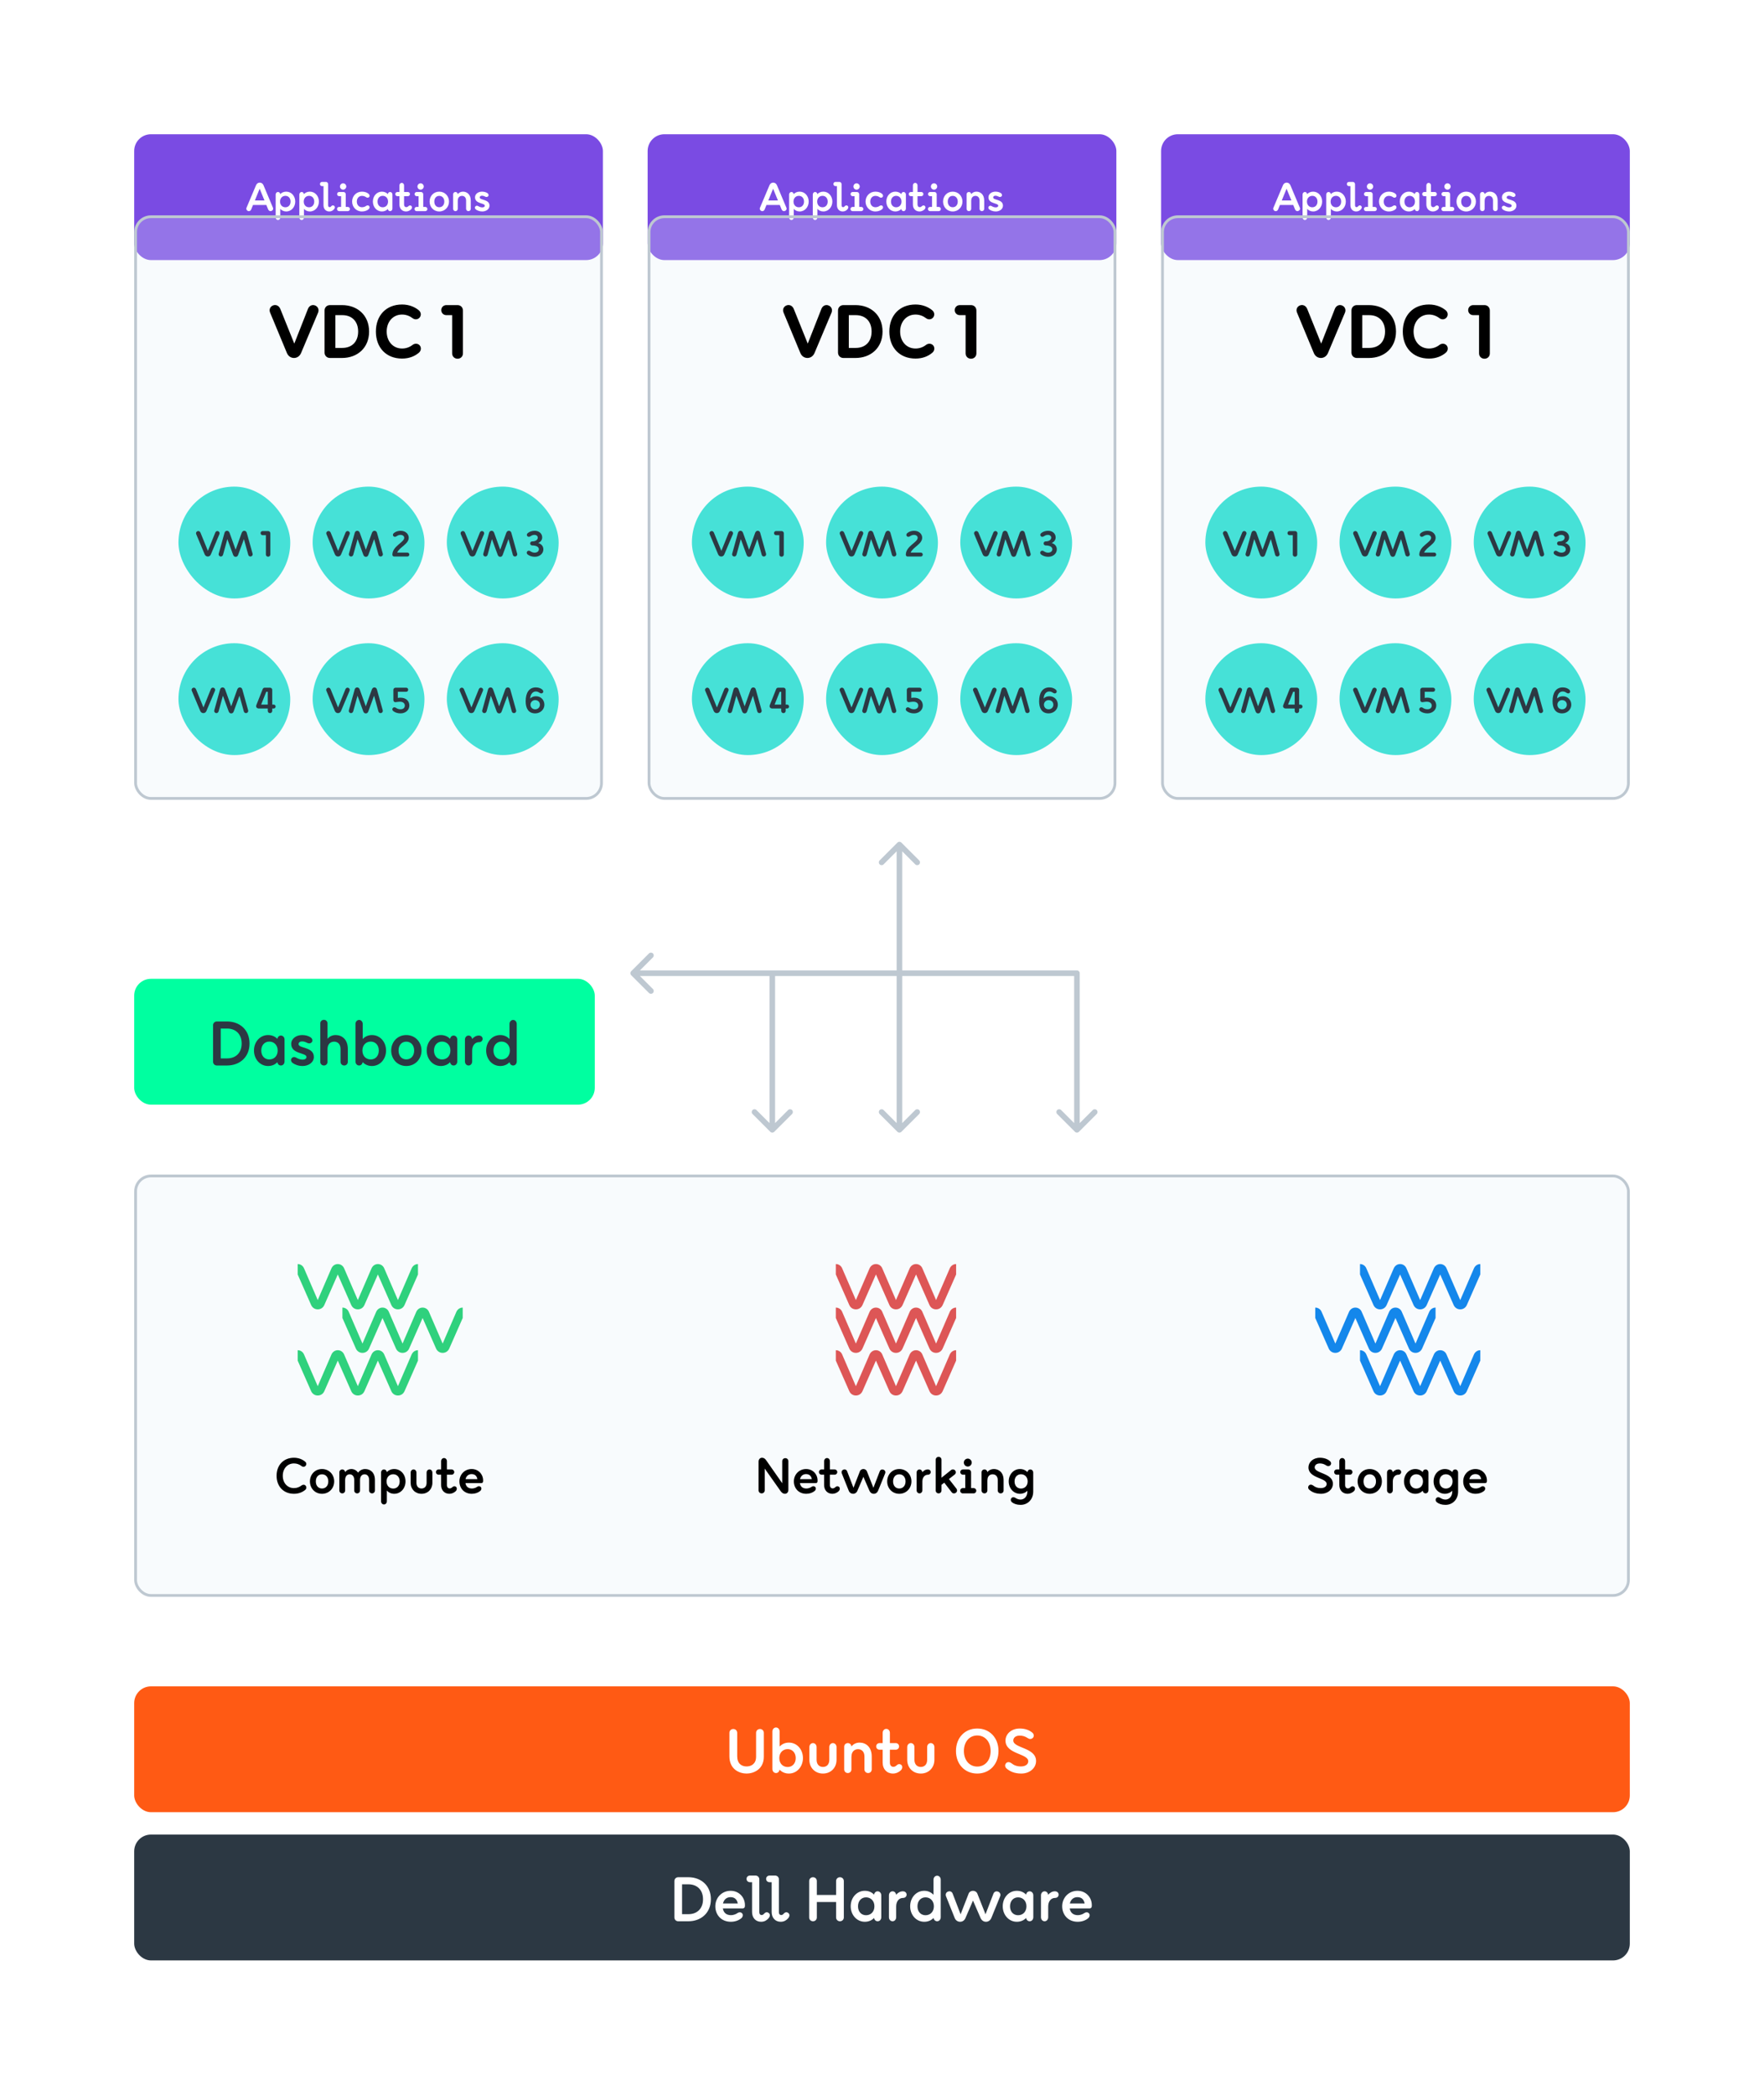 <?xml version="1.0" encoding="utf-8"?>
<svg width="631" height="749" viewBox="0 0 631 749" fill="none" xmlns="http://www.w3.org/2000/svg">
<path d="M385.941 404.707C385.55 405.098 384.917 405.098 384.526 404.707L378.162 398.343C377.772 397.953 377.772 397.319 378.162 396.929C378.553 396.538 379.186 396.538 379.577 396.929L385.233 402.586L390.89 396.929C391.281 396.538 391.914 396.538 392.304 396.929C392.695 397.319 392.695 397.953 392.304 398.343L385.941 404.707ZM225.778 348.707C225.387 348.317 225.387 347.683 225.778 347.293L232.142 340.929C232.532 340.538 233.165 340.538 233.556 340.929C233.946 341.319 233.946 341.953 233.556 342.343L227.899 348L233.556 353.657C233.946 354.047 233.946 354.681 233.556 355.071C233.165 355.462 232.532 355.462 232.142 355.071L225.778 348.707ZM385.233 348V347C385.786 347 386.233 347.448 386.233 348H385.233ZM384.233 404V348H386.233V404H384.233ZM385.233 349H226.485V347H385.233V349Z" fill="#BEC8D1"/>
<rect x="48.5" y="420.5" width="534" height="150" rx="5.5" fill="#E7F0F8" fill-opacity="0.25"/>
<g filter="url(#filter0_d)">
<path fill-rule="evenodd" clip-rule="evenodd" d="M147.252 484.318L142.345 495.676L137.434 484.318C137.052 483.396 136.159 482.804 135.172 482.804C134.183 482.804 133.324 483.396 132.908 484.318L128.001 495.676L123.091 484.318C122.708 483.396 121.816 482.804 120.829 482.804C119.84 482.804 118.98 483.396 118.565 484.318L113.658 495.676L108.747 484.318C108.365 483.396 107.472 482.804 106.485 482.804V486.525L111.297 497.454C111.745 498.442 112.637 499 113.658 499C114.677 499 115.57 498.442 116.014 497.454L120.829 486.525L125.641 497.454C126.089 498.442 126.981 499 128.001 499C129.021 499 129.913 498.442 130.358 497.454L135.172 486.525L139.984 497.454C140.432 498.442 141.324 499 142.345 499C143.365 499 144.257 498.442 144.702 497.454L149.515 486.525V482.804C148.527 482.804 147.667 483.396 147.252 484.318M163.252 469.075L158.345 480.432L153.434 469.075C153.052 468.153 152.159 467.561 151.172 467.561C150.183 467.561 149.324 468.153 148.908 469.075L144.001 480.432L139.091 469.075C138.708 468.153 137.816 467.561 136.829 467.561C135.84 467.561 134.98 468.153 134.565 469.075L129.658 480.432L124.747 469.075C124.365 468.153 123.472 467.561 122.485 467.561V471.282L127.297 482.211C127.745 483.198 128.637 483.757 129.658 483.757C130.677 483.757 131.57 483.198 132.014 482.211L136.829 471.282L141.641 482.211C142.089 483.198 142.981 483.757 144.001 483.757C145.021 483.757 145.913 483.198 146.358 482.211L151.172 471.282L155.984 482.211C156.432 483.198 157.324 483.757 158.345 483.757C159.365 483.757 160.257 483.198 160.702 482.211L165.515 471.282V467.561C164.527 467.561 163.667 468.153 163.252 469.075M149.515 452V455.721L144.702 466.649C144.257 467.637 143.365 468.196 142.345 468.196C141.324 468.196 140.432 467.637 139.984 466.649L135.172 455.721L130.358 466.649C129.913 467.637 129.021 468.196 128.001 468.196C126.981 468.196 126.089 467.637 125.641 466.649L120.829 455.721L116.014 466.649C115.57 467.637 114.677 468.196 113.658 468.196C112.637 468.196 111.745 467.637 111.297 466.649L106.485 455.721V452C107.472 452 108.365 452.592 108.747 453.514L113.658 464.872L118.565 453.514C118.98 452.592 119.84 452 120.829 452C121.816 452 122.708 452.592 123.091 453.514L128.001 464.872L132.908 453.514C133.324 452.592 134.183 452 135.172 452C136.159 452 137.052 452.592 137.434 453.514L142.345 464.872L147.252 453.514C147.667 452.592 148.527 452 149.515 452" fill="#2FD17D"/>
</g>
<path d="M98.936 527.7C98.936 531.516 101.438 534.144 105.146 534.144C106.838 534.144 108.188 533.586 109.214 532.722C109.7 532.29 109.682 531.624 109.304 531.228C108.944 530.814 108.314 530.814 107.882 531.156C107.108 531.75 106.208 532.11 105.146 532.11C102.806 532.11 101.15 530.256 101.15 527.7C101.15 525.144 102.806 523.29 105.146 523.29C106.208 523.29 107.126 523.65 107.882 524.244C108.332 524.604 108.944 524.568 109.304 524.154C109.682 523.722 109.664 523.092 109.196 522.696C108.224 521.85 106.838 521.256 105.146 521.256C101.438 521.256 98.936 523.884 98.936 527.7ZM115.187 534.144C117.743 534.144 119.543 532.146 119.543 529.716C119.543 527.286 117.743 525.288 115.187 525.288C112.631 525.288 110.867 527.286 110.867 529.716C110.867 532.146 112.631 534.144 115.187 534.144ZM115.187 532.254C113.837 532.254 112.973 531.228 112.973 529.716C112.973 528.222 113.819 527.178 115.187 527.178C116.537 527.178 117.437 528.222 117.437 529.716C117.437 531.228 116.537 532.254 115.187 532.254ZM130.603 525.288C129.667 525.288 128.713 525.72 128.083 526.584C127.489 525.702 126.571 525.288 125.671 525.288C124.825 525.288 124.015 525.648 123.457 526.404C123.421 525.846 122.989 525.432 122.431 525.432C121.837 525.432 121.387 525.882 121.387 526.476V532.956C121.387 533.55 121.837 534 122.431 534C123.007 534 123.457 533.55 123.457 532.956V529.23C123.457 527.844 124.195 527.178 125.077 527.178C125.977 527.178 126.715 527.844 126.715 529.23V532.956C126.715 533.55 127.165 534 127.759 534C128.335 534 128.785 533.55 128.785 532.956V529.23C128.785 527.844 129.523 527.178 130.423 527.178C131.305 527.178 132.043 527.844 132.043 529.23V532.956C132.043 533.55 132.493 534 133.087 534C133.663 534 134.113 533.55 134.113 532.956V529.23C134.113 526.512 132.457 525.288 130.603 525.288ZM141.027 525.288C139.929 525.288 139.011 525.702 138.363 526.386C138.291 525.846 137.877 525.432 137.355 525.432C136.761 525.432 136.311 525.936 136.311 526.584V536.808C136.311 537.456 136.761 537.96 137.355 537.96C137.931 537.96 138.381 537.456 138.381 536.808V532.992C139.029 533.694 139.911 534.144 141.027 534.144C143.367 534.144 145.059 532.146 145.059 529.716C145.059 527.268 143.367 525.288 141.027 525.288ZM140.667 532.272C139.299 532.272 138.273 531.282 138.273 529.716C138.273 528.168 139.317 527.16 140.667 527.16C141.999 527.16 142.971 528.168 142.971 529.716C142.971 531.282 141.999 532.272 140.667 532.272ZM150.781 534.144C153.049 534.144 154.669 532.488 154.669 530.22V526.584C154.669 525.936 154.219 525.432 153.625 525.432C153.049 525.432 152.599 525.936 152.599 526.584V530.22C152.599 531.57 151.807 532.254 150.781 532.254C149.773 532.254 148.963 531.57 148.963 530.22V526.584C148.963 525.936 148.513 525.432 147.937 525.432C147.343 525.432 146.893 525.936 146.893 526.584V530.22C146.893 532.488 148.531 534.144 150.781 534.144ZM163.178 531.714C162.854 531.39 162.332 531.336 161.936 531.678C161.576 531.984 161.342 532.218 160.838 532.218C160.298 532.218 159.866 531.804 159.866 531.03V527.322H161.54C162.08 527.322 162.494 526.908 162.494 526.386C162.494 525.846 162.08 525.432 161.54 525.432H159.866V522.516C159.866 521.85 159.416 521.364 158.822 521.364C158.246 521.364 157.796 521.868 157.796 522.516V525.432H156.896C156.356 525.432 155.942 525.846 155.942 526.386C155.942 526.908 156.356 527.322 156.896 527.322H157.796V531.03C157.796 532.866 158.984 534.144 160.748 534.144C161.594 534.144 162.422 533.784 163.016 533.208C163.538 532.668 163.466 531.984 163.178 531.714ZM168.714 525.288C166.176 525.288 164.34 527.286 164.34 529.716C164.34 532.146 166.032 534.144 168.768 534.144C169.938 534.144 170.982 533.784 171.756 533.154C172.242 532.758 172.35 532.074 171.972 531.696C171.594 531.336 171.09 531.372 170.676 531.66C170.208 532.002 169.488 532.254 168.822 532.254C167.49 532.254 166.68 531.534 166.5 530.328H172.17C172.494 530.328 172.764 530.112 172.8 529.788C173.016 527.448 171.324 525.288 168.714 525.288ZM168.696 527.106C169.866 527.106 170.55 527.754 170.766 528.906H166.536C166.788 527.808 167.562 527.106 168.696 527.106Z" fill="black"/>
<g filter="url(#filter1_d)">
<path fill-rule="evenodd" clip-rule="evenodd" d="M339.752 484.318L334.845 495.676L329.934 484.318C329.552 483.396 328.659 482.804 327.672 482.804C326.683 482.804 325.824 483.396 325.408 484.318L320.501 495.676L315.591 484.318C315.208 483.396 314.316 482.804 313.329 482.804C312.34 482.804 311.48 483.396 311.065 484.318L306.158 495.676L301.247 484.318C300.865 483.396 299.972 482.804 298.985 482.804V486.525L303.797 497.454C304.245 498.442 305.137 499 306.158 499C307.177 499 308.07 498.442 308.514 497.454L313.329 486.525L318.141 497.454C318.589 498.442 319.481 499 320.501 499C321.521 499 322.413 498.442 322.858 497.454L327.672 486.525L332.484 497.454C332.932 498.442 333.824 499 334.845 499C335.865 499 336.757 498.442 337.202 497.454L342.015 486.525V482.804C341.027 482.804 340.167 483.396 339.752 484.318M339.752 469.075L334.845 480.432L329.934 469.075C329.552 468.153 328.659 467.561 327.672 467.561C326.683 467.561 325.824 468.153 325.408 469.075L320.501 480.432L315.591 469.075C315.208 468.153 314.316 467.561 313.329 467.561C312.34 467.561 311.48 468.153 311.065 469.075L306.158 480.432L301.247 469.075C300.865 468.153 299.972 467.561 298.985 467.561V471.281L303.797 482.21C304.245 483.198 305.137 483.757 306.158 483.757C307.177 483.757 308.07 483.198 308.514 482.21L313.329 471.281L318.141 482.21C318.589 483.198 319.481 483.757 320.501 483.757C321.521 483.757 322.413 483.198 322.858 482.21L327.672 471.281L332.484 482.21C332.932 483.198 333.824 483.757 334.845 483.757C335.865 483.757 336.757 483.198 337.202 482.21L342.015 471.281V467.561C341.027 467.561 340.167 468.153 339.752 469.075M342.015 452V455.721L337.202 466.649C336.757 467.637 335.865 468.196 334.845 468.196C333.824 468.196 332.932 467.637 332.484 466.649L327.672 455.721L322.858 466.649C322.413 467.637 321.521 468.196 320.501 468.196C319.481 468.196 318.589 467.637 318.141 466.649L313.329 455.721L308.514 466.649C308.07 467.637 307.177 468.196 306.158 468.196C305.137 468.196 304.245 467.637 303.797 466.649L298.985 455.721V452C299.972 452 300.865 452.592 301.247 453.514L306.158 464.872L311.065 453.514C311.48 452.592 312.34 452 313.329 452C314.316 452 315.208 452.592 315.591 453.514L320.501 464.872L325.408 453.514C325.824 452.592 326.683 452 327.672 452C328.659 452 329.552 452.592 329.934 453.514L334.845 464.872L339.752 453.514C340.167 452.592 341.027 452 342.015 452" fill="#DD5656"/>
</g>
<path d="M279.81 530.364V522.498C279.81 521.868 280.278 521.4 280.908 521.4C281.538 521.4 282.006 521.868 282.006 522.498V532.758C282.006 533.496 281.556 534.144 280.782 534.144C280.17 534.144 279.738 533.856 279.234 533.19L273.546 525.126V532.902C273.546 533.532 273.078 534 272.448 534C271.818 534 271.35 533.532 271.35 532.902V522.624C271.35 521.904 271.8 521.256 272.574 521.256C273.204 521.256 273.636 521.544 274.104 522.21L279.81 530.364ZM288.348 525.288C285.81 525.288 283.974 527.286 283.974 529.716C283.974 532.146 285.666 534.144 288.402 534.144C289.572 534.144 290.616 533.784 291.39 533.154C291.876 532.758 291.984 532.074 291.606 531.696C291.228 531.336 290.724 531.372 290.31 531.66C289.842 532.002 289.122 532.254 288.456 532.254C287.124 532.254 286.314 531.534 286.134 530.328H291.804C292.128 530.328 292.398 530.112 292.434 529.788C292.65 527.448 290.958 525.288 288.348 525.288ZM288.33 527.106C289.5 527.106 290.184 527.754 290.4 528.906H286.17C286.422 527.808 287.196 527.106 288.33 527.106ZM300.18 531.714C299.856 531.39 299.334 531.336 298.938 531.678C298.578 531.984 298.344 532.218 297.84 532.218C297.3 532.218 296.868 531.804 296.868 531.03V527.322H298.542C299.082 527.322 299.496 526.908 299.496 526.386C299.496 525.846 299.082 525.432 298.542 525.432H296.868V522.516C296.868 521.85 296.418 521.364 295.824 521.364C295.248 521.364 294.798 521.868 294.798 522.516V525.432H293.898C293.358 525.432 292.944 525.846 292.944 526.386C292.944 526.908 293.358 527.322 293.898 527.322H294.798V531.03C294.798 532.866 295.986 534.144 297.75 534.144C298.596 534.144 299.424 533.784 300.018 533.208C300.54 532.668 300.468 531.984 300.18 531.714ZM306.721 533.01C306.451 533.73 305.857 534.144 305.173 534.144C304.489 534.144 303.877 533.766 303.589 533.01L301.123 526.854C300.907 526.278 301.141 525.702 301.717 525.504C302.275 525.288 302.851 525.54 303.049 526.152L305.299 532.002L307.567 526.17C307.765 525.558 308.341 525.288 308.845 525.288C309.349 525.288 309.907 525.558 310.123 526.17L312.427 532.002L314.677 526.152C314.893 525.558 315.451 525.306 316.009 525.522C316.549 525.702 316.855 526.26 316.621 526.854L314.119 533.01C313.831 533.73 313.255 534.144 312.553 534.144C311.851 534.144 311.275 533.712 310.987 533.01L308.845 528.078L306.721 533.01ZM321.675 534.144C324.231 534.144 326.031 532.146 326.031 529.716C326.031 527.286 324.231 525.288 321.675 525.288C319.119 525.288 317.355 527.286 317.355 529.716C317.355 532.146 319.119 534.144 321.675 534.144ZM321.675 532.254C320.325 532.254 319.461 531.228 319.461 529.716C319.461 528.222 320.307 527.178 321.675 527.178C323.025 527.178 323.925 528.222 323.925 529.716C323.925 531.228 323.025 532.254 321.675 532.254ZM331.853 525.432C331.115 525.432 330.449 525.81 329.927 526.422C329.873 525.846 329.441 525.432 328.919 525.432C328.325 525.432 327.875 525.936 327.875 526.584V532.848C327.875 533.496 328.325 534 328.919 534C329.495 534 329.945 533.496 329.945 532.848V529.77C329.945 528.366 330.683 527.322 331.943 527.322C332.519 527.322 332.933 526.908 332.933 526.386C332.933 525.846 332.519 525.432 331.853 525.432ZM339.447 528.87L341.499 527.268C341.967 526.908 342.039 526.278 341.679 525.828C341.301 525.36 340.653 525.306 340.221 525.648L336.783 528.402V521.976C336.783 521.382 336.333 520.932 335.757 520.932C335.163 520.932 334.713 521.382 334.713 521.976V532.956C334.713 533.55 335.163 534 335.757 534C336.333 534 336.783 533.55 336.783 532.956V530.94L337.773 530.166L340.401 533.568C340.761 534.072 341.391 534.144 341.913 533.784C342.399 533.442 342.489 532.812 342.111 532.29L339.447 528.87ZM346.196 524.406C346.952 524.406 347.6 523.74 347.6 522.984C347.6 522.228 346.952 521.562 346.196 521.562C345.386 521.562 344.774 522.228 344.774 522.984C344.774 523.74 345.386 524.406 346.196 524.406ZM347.366 532.11V526.476C347.366 525.882 346.916 525.432 346.322 525.432C346.304 525.432 346.304 525.432 346.286 525.432H346.25H344.45C343.928 525.432 343.496 525.846 343.496 526.386C343.496 526.908 343.928 527.322 344.45 527.322H345.278V532.11H344.396C343.874 532.11 343.46 532.524 343.46 533.046C343.46 533.586 343.874 534 344.396 534H348.266C348.806 534 349.22 533.586 349.22 533.046C349.22 532.524 348.806 532.11 348.266 532.11H347.366ZM355.524 525.288C354.624 525.288 353.778 525.648 353.184 526.404C353.148 525.846 352.716 525.432 352.158 525.432C351.564 525.432 351.114 525.882 351.114 526.476V532.956C351.114 533.55 351.564 534 352.158 534C352.734 534 353.184 533.55 353.184 532.956V529.284H353.202C353.202 527.826 354.102 527.178 355.074 527.178C356.064 527.178 356.91 527.826 356.91 529.284V532.956C356.91 533.55 357.378 534 357.954 534C358.548 534 358.998 533.55 358.998 532.956V529.284C358.998 526.476 357.252 525.288 355.524 525.288ZM368.548 525.432C368.026 525.432 367.612 525.828 367.522 526.386C366.874 525.702 365.974 525.288 364.858 525.288C362.554 525.288 360.826 527.25 360.826 529.716C360.826 532.164 362.554 534.144 364.858 534.144C365.956 534.144 366.856 533.73 367.504 533.064V533.352C367.504 535.134 366.37 536.214 365.056 536.214C364.228 536.214 363.616 535.854 363.184 535.584C362.716 535.278 362.086 535.296 361.762 535.728C361.42 536.178 361.528 536.79 362.032 537.204C362.68 537.708 363.706 538.104 365.056 538.104C367.684 538.104 369.592 536.142 369.592 533.352V526.584C369.592 525.936 369.124 525.432 368.548 525.432ZM365.218 532.272C363.886 532.272 362.914 531.282 362.914 529.716C362.914 528.168 363.886 527.16 365.218 527.16C366.568 527.16 367.612 528.168 367.612 529.716C367.612 531.282 366.586 532.272 365.218 532.272Z" fill="black"/>
<g filter="url(#filter2_d)">
<path fill-rule="evenodd" clip-rule="evenodd" d="M527.252 484.318L522.345 495.676L517.434 484.318C517.052 483.396 516.159 482.804 515.172 482.804C514.183 482.804 513.324 483.396 512.908 484.318L508.001 495.676L503.091 484.318C502.708 483.396 501.816 482.804 500.829 482.804C499.84 482.804 498.98 483.396 498.565 484.318L493.658 495.676L488.747 484.318C488.365 483.396 487.472 482.804 486.485 482.804V486.525L491.297 497.454C491.745 498.442 492.637 499 493.658 499C494.677 499 495.57 498.442 496.014 497.454L500.829 486.525L505.641 497.454C506.089 498.442 506.981 499 508.001 499C509.021 499 509.913 498.442 510.358 497.454L515.172 486.525L519.984 497.454C520.432 498.442 521.324 499 522.345 499C523.365 499 524.257 498.442 524.702 497.454L529.515 486.525V482.804C528.527 482.804 527.667 483.396 527.252 484.318M511.252 469.075L506.345 480.432L501.434 469.075C501.052 468.153 500.159 467.561 499.172 467.561C498.183 467.561 497.324 468.153 496.908 469.075L492.001 480.432L487.091 469.075C486.708 468.153 485.816 467.561 484.829 467.561C483.84 467.561 482.98 468.153 482.565 469.075L477.658 480.432L472.747 469.075C472.365 468.153 471.472 467.561 470.485 467.561V471.282L475.297 482.211C475.745 483.198 476.637 483.757 477.658 483.757C478.677 483.757 479.57 483.198 480.014 482.211L484.829 471.282L489.641 482.211C490.089 483.198 490.981 483.757 492.001 483.757C493.021 483.757 493.913 483.198 494.358 482.211L499.172 471.282L503.984 482.211C504.432 483.198 505.324 483.757 506.345 483.757C507.365 483.757 508.257 483.198 508.702 482.211L513.515 471.282V467.561C512.527 467.561 511.667 468.153 511.252 469.075M529.515 452V455.721L524.702 466.649C524.257 467.637 523.365 468.196 522.345 468.196C521.324 468.196 520.432 467.637 519.984 466.649L515.172 455.721L510.358 466.649C509.913 467.637 509.021 468.196 508.001 468.196C506.981 468.196 506.089 467.637 505.641 466.649L500.829 455.721L496.014 466.649C495.57 467.637 494.677 468.196 493.658 468.196C492.637 468.196 491.745 467.637 491.297 466.649L486.485 455.721V452C487.472 452 488.365 452.592 488.747 453.514L493.658 464.872L498.565 453.514C498.98 452.592 499.84 452 500.829 452C501.816 452 502.708 452.592 503.091 453.514L508.001 464.872L512.908 453.514C513.324 452.592 514.183 452 515.172 452C516.159 452 517.052 452.592 517.434 453.514L522.345 464.872L527.252 453.514C527.667 452.592 528.527 452 529.515 452" fill="#1487EB"/>
</g>
<path d="M472.526 534.144C474.956 534.162 476.792 532.578 476.792 530.562C476.792 526.656 470.276 526.944 470.276 524.694C470.276 524.01 470.816 523.29 472.13 523.29C472.904 523.29 473.678 523.506 474.416 524.01C474.848 524.316 475.424 524.37 475.856 523.956C476.27 523.56 476.252 522.876 475.694 522.426C474.866 521.724 473.642 521.256 472.148 521.256C469.646 521.256 468.044 522.894 468.044 524.712C468.044 528.654 474.56 528.366 474.56 530.634C474.56 531.516 473.732 532.11 472.454 532.11C471.266 532.11 470.456 531.768 469.718 531.174C469.25 530.832 468.638 530.742 468.242 531.156C467.828 531.57 467.828 532.254 468.35 532.704C469.34 533.55 470.6 534.126 472.526 534.144ZM484.471 531.714C484.147 531.39 483.625 531.336 483.229 531.678C482.869 531.984 482.635 532.218 482.131 532.218C481.591 532.218 481.159 531.804 481.159 531.03V527.322H482.833C483.373 527.322 483.787 526.908 483.787 526.386C483.787 525.846 483.373 525.432 482.833 525.432H481.159V522.516C481.159 521.85 480.709 521.364 480.115 521.364C479.539 521.364 479.089 521.868 479.089 522.516V525.432H478.189C477.649 525.432 477.235 525.846 477.235 526.386C477.235 526.908 477.649 527.322 478.189 527.322H479.089V531.03C479.089 532.866 480.277 534.144 482.041 534.144C482.887 534.144 483.715 533.784 484.309 533.208C484.831 532.668 484.759 531.984 484.471 531.714ZM489.953 534.144C492.509 534.144 494.309 532.146 494.309 529.716C494.309 527.286 492.509 525.288 489.953 525.288C487.397 525.288 485.633 527.286 485.633 529.716C485.633 532.146 487.397 534.144 489.953 534.144ZM489.953 532.254C488.603 532.254 487.739 531.228 487.739 529.716C487.739 528.222 488.585 527.178 489.953 527.178C491.303 527.178 492.203 528.222 492.203 529.716C492.203 531.228 491.303 532.254 489.953 532.254ZM500.131 525.432C499.393 525.432 498.727 525.81 498.205 526.422C498.151 525.846 497.719 525.432 497.197 525.432C496.603 525.432 496.153 525.936 496.153 526.584V532.848C496.153 533.496 496.603 534 497.197 534C497.773 534 498.223 533.496 498.223 532.848V529.77C498.223 528.366 498.961 527.322 500.221 527.322C500.797 527.322 501.211 526.908 501.211 526.386C501.211 525.846 500.797 525.432 500.131 525.432ZM509.93 525.432C509.408 525.432 508.994 525.828 508.922 526.386C508.274 525.702 507.374 525.288 506.258 525.288C503.954 525.288 502.226 527.25 502.226 529.716C502.226 532.164 503.954 534.144 506.258 534.144C507.374 534.144 508.274 533.73 508.922 533.046C508.994 533.604 509.408 534 509.93 534C510.542 534 510.974 533.496 510.974 532.83V526.584C510.974 525.936 510.524 525.432 509.93 525.432ZM506.618 532.272C505.286 532.272 504.314 531.282 504.314 529.716C504.314 528.168 505.286 527.16 506.618 527.16C507.968 527.16 509.012 528.168 509.012 529.716C509.012 531.282 507.986 532.272 506.618 532.272ZM520.53 525.432C520.008 525.432 519.594 525.828 519.504 526.386C518.856 525.702 517.956 525.288 516.84 525.288C514.536 525.288 512.808 527.25 512.808 529.716C512.808 532.164 514.536 534.144 516.84 534.144C517.938 534.144 518.838 533.73 519.486 533.064V533.352C519.486 535.134 518.352 536.214 517.038 536.214C516.21 536.214 515.598 535.854 515.166 535.584C514.698 535.278 514.068 535.296 513.744 535.728C513.402 536.178 513.51 536.79 514.014 537.204C514.662 537.708 515.688 538.104 517.038 538.104C519.666 538.104 521.574 536.142 521.574 533.352V526.584C521.574 525.936 521.106 525.432 520.53 525.432ZM517.2 532.272C515.868 532.272 514.896 531.282 514.896 529.716C514.896 528.168 515.868 527.16 517.2 527.16C518.55 527.16 519.594 528.168 519.594 529.716C519.594 531.282 518.568 532.272 517.2 532.272ZM527.782 525.288C525.244 525.288 523.408 527.286 523.408 529.716C523.408 532.146 525.1 534.144 527.836 534.144C529.006 534.144 530.05 533.784 530.824 533.154C531.31 532.758 531.418 532.074 531.04 531.696C530.662 531.336 530.158 531.372 529.744 531.66C529.276 532.002 528.556 532.254 527.89 532.254C526.558 532.254 525.748 531.534 525.568 530.328H531.238C531.562 530.328 531.832 530.112 531.868 529.788C532.084 527.448 530.392 525.288 527.782 525.288ZM527.764 527.106C528.934 527.106 529.618 527.754 529.834 528.906H525.604C525.856 527.808 526.63 527.106 527.764 527.106Z" fill="black"/>
<rect x="48.5" y="420.5" width="534" height="150" rx="5.5" stroke="#BEC8D1"/>
<g filter="url(#filter3_d)">
<rect x="48" y="579" width="535" height="45" rx="6" fill="#FF5A14"/>
<path d="M260.916 603.992C260.916 608.717 264.516 610.18 267.081 610.18C269.421 610.18 273.223 608.807 273.223 604.172V595.622C273.223 594.835 272.638 594.25 271.851 594.25C271.063 594.25 270.456 594.835 270.456 595.622V604.172C270.456 606.693 268.768 607.637 267.058 607.637C265.258 607.637 263.706 606.602 263.706 603.992V595.645C263.706 594.835 263.121 594.25 262.311 594.25C261.501 594.25 260.916 594.835 260.916 595.645V603.992ZM282.184 599.11C280.789 599.11 279.687 599.672 278.877 600.527V595.15C278.877 594.34 278.314 593.71 277.594 593.71C276.852 593.71 276.289 594.34 276.289 595.15V608.56C276.289 609.37 276.852 610 277.594 610C278.247 610 278.764 609.482 278.854 608.785C279.664 609.64 280.789 610.18 282.184 610.18C285.109 610.18 287.224 607.682 287.224 604.645C287.224 601.585 285.109 599.11 282.184 599.11ZM281.757 607.84C280.047 607.84 278.764 606.602 278.764 604.645C278.764 602.71 280.047 601.45 281.757 601.45C283.399 601.45 284.637 602.71 284.637 604.645C284.637 606.602 283.399 607.84 281.757 607.84ZM294.377 610.18C297.212 610.18 299.237 608.11 299.237 605.275V600.73C299.237 599.92 298.674 599.29 297.932 599.29C297.212 599.29 296.649 599.92 296.649 600.73V605.275C296.649 606.962 295.659 607.817 294.377 607.817C293.117 607.817 292.104 606.962 292.104 605.275V600.73C292.104 599.92 291.542 599.29 290.822 599.29C290.079 599.29 289.517 599.92 289.517 600.73V605.275C289.517 608.11 291.564 610.18 294.377 610.18ZM307.488 599.11C306.363 599.11 305.305 599.56 304.563 600.505C304.518 599.807 303.978 599.29 303.28 599.29C302.538 599.29 301.975 599.852 301.975 600.595V608.695C301.975 609.437 302.538 610 303.28 610C304 610 304.563 609.437 304.563 608.695V604.105H304.585C304.585 602.282 305.71 601.472 306.925 601.472C308.163 601.472 309.22 602.282 309.22 604.105V608.695C309.22 609.437 309.805 610 310.525 610C311.268 610 311.83 609.437 311.83 608.695V604.105C311.83 600.595 309.648 599.11 307.488 599.11ZM322.463 607.142C322.058 606.737 321.405 606.67 320.91 607.097C320.46 607.48 320.168 607.772 319.538 607.772C318.863 607.772 318.323 607.255 318.323 606.287V601.652H320.415C321.09 601.652 321.608 601.135 321.608 600.482C321.608 599.807 321.09 599.29 320.415 599.29H318.323V595.645C318.323 594.812 317.76 594.205 317.018 594.205C316.298 594.205 315.735 594.835 315.735 595.645V599.29H314.61C313.935 599.29 313.418 599.807 313.418 600.482C313.418 601.135 313.935 601.652 314.61 601.652H315.735V606.287C315.735 608.582 317.22 610.18 319.425 610.18C320.483 610.18 321.518 609.73 322.26 609.01C322.913 608.335 322.823 607.48 322.463 607.142ZM329.379 610.18C332.214 610.18 334.239 608.11 334.239 605.275V600.73C334.239 599.92 333.676 599.29 332.934 599.29C332.214 599.29 331.651 599.92 331.651 600.73V605.275C331.651 606.962 330.661 607.817 329.379 607.817C328.119 607.817 327.106 606.962 327.106 605.275V600.73C327.106 599.92 326.544 599.29 325.824 599.29C325.081 599.29 324.519 599.92 324.519 600.73V605.275C324.519 608.11 326.566 610.18 329.379 610.18ZM349.566 610.18C353.976 610.18 357.171 606.895 357.171 602.125C357.171 597.355 353.976 594.07 349.566 594.07C345.156 594.07 341.961 597.355 341.961 602.125C341.961 606.895 345.156 610.18 349.566 610.18ZM349.566 607.682C346.798 607.682 344.796 605.432 344.796 602.125C344.796 598.795 346.798 596.567 349.566 596.567C352.356 596.567 354.358 598.795 354.358 602.125C354.358 605.455 352.378 607.682 349.566 607.682ZM365.276 610.18C368.314 610.203 370.609 608.222 370.609 605.702C370.609 600.82 362.464 601.18 362.464 598.367C362.464 597.512 363.139 596.612 364.781 596.612C365.749 596.612 366.716 596.882 367.639 597.512C368.179 597.895 368.899 597.962 369.439 597.445C369.956 596.95 369.934 596.095 369.236 595.532C368.201 594.655 366.671 594.07 364.804 594.07C361.676 594.07 359.674 596.117 359.674 598.39C359.674 603.317 367.819 602.957 367.819 605.792C367.819 606.895 366.784 607.637 365.186 607.637C363.701 607.637 362.689 607.21 361.766 606.467C361.181 606.04 360.416 605.927 359.921 606.445C359.404 606.962 359.404 607.817 360.056 608.38C361.294 609.437 362.869 610.158 365.276 610.18Z" fill="white"/>
</g>
<g filter="url(#filter4_d)">
<rect x="48" y="632" width="535" height="45" rx="6" fill="#2C3843"/>
<path d="M242.612 647.25C241.824 647.25 241.239 647.835 241.239 648.622V661.627C241.239 662.415 241.824 663 242.612 663H246.234C250.734 663 254.289 660.052 254.289 655.125C254.289 650.197 250.734 647.25 246.234 647.25H242.612ZM243.984 660.457V649.792H246.279C249.317 649.792 251.477 651.75 251.477 655.125C251.477 658.5 249.339 660.457 246.279 660.457H243.984ZM261.344 652.11C258.172 652.11 255.877 654.607 255.877 657.645C255.877 660.682 257.992 663.18 261.412 663.18C262.874 663.18 264.179 662.73 265.147 661.942C265.754 661.447 265.889 660.592 265.417 660.12C264.944 659.67 264.314 659.715 263.797 660.075C263.212 660.502 262.312 660.817 261.479 660.817C259.814 660.817 258.802 659.917 258.577 658.41H265.664C266.069 658.41 266.407 658.14 266.452 657.735C266.722 654.81 264.607 652.11 261.344 652.11ZM261.322 654.382C262.784 654.382 263.639 655.192 263.909 656.632H258.622C258.937 655.26 259.904 654.382 261.322 654.382ZM275.072 660.12C274.644 659.715 273.992 659.625 273.474 660.142C273.204 660.412 272.979 660.772 272.439 660.772C271.989 660.772 271.607 660.48 271.607 659.693V647.97C271.607 647.34 271.179 646.822 270.594 646.687C270.504 646.665 270.414 646.665 270.324 646.665H268.232C267.557 646.665 267.039 647.182 267.039 647.857C267.039 648.51 267.557 649.027 268.232 649.027H269.019V659.693C269.019 661.695 270.257 663.18 272.237 663.18C273.497 663.18 274.262 662.617 274.802 662.055C275.499 661.335 275.544 660.592 275.072 660.12ZM282.081 660.12C281.654 659.715 281.001 659.625 280.484 660.142C280.214 660.412 279.989 660.772 279.449 660.772C278.999 660.772 278.616 660.48 278.616 659.693V647.97C278.616 647.34 278.189 646.822 277.604 646.687C277.514 646.665 277.424 646.665 277.334 646.665H275.241C274.566 646.665 274.049 647.182 274.049 647.857C274.049 648.51 274.566 649.027 275.241 649.027H276.029V659.693C276.029 661.695 277.266 663.18 279.246 663.18C280.506 663.18 281.271 662.617 281.811 662.055C282.509 661.335 282.554 660.592 282.081 660.12ZM300.45 647.25C299.685 647.25 299.077 647.835 299.077 648.622V653.595H292.192V648.622C292.192 647.835 291.607 647.25 290.82 647.25C290.032 647.25 289.447 647.835 289.447 648.622V661.627C289.447 662.415 290.032 663 290.82 663C291.607 663 292.192 662.415 292.192 661.627V656.115H299.077V661.627C299.077 662.415 299.685 663 300.45 663C301.237 663 301.845 662.415 301.845 661.627V648.622C301.845 647.835 301.237 647.25 300.45 647.25ZM313.935 652.29C313.282 652.29 312.765 652.785 312.675 653.482C311.865 652.627 310.74 652.11 309.345 652.11C306.465 652.11 304.305 654.562 304.305 657.645C304.305 660.705 306.465 663.18 309.345 663.18C310.74 663.18 311.865 662.662 312.675 661.807C312.765 662.505 313.282 663 313.935 663C314.7 663 315.24 662.37 315.24 661.537V653.73C315.24 652.92 314.677 652.29 313.935 652.29ZM309.795 660.84C308.13 660.84 306.915 659.602 306.915 657.645C306.915 655.71 308.13 654.45 309.795 654.45C311.482 654.45 312.787 655.71 312.787 657.645C312.787 659.602 311.505 660.84 309.795 660.84ZM322.955 652.29C322.032 652.29 321.2 652.762 320.547 653.527C320.48 652.807 319.94 652.29 319.287 652.29C318.545 652.29 317.982 652.92 317.982 653.73V661.56C317.982 662.37 318.545 663 319.287 663C320.007 663 320.57 662.37 320.57 661.56V657.712C320.57 655.957 321.492 654.652 323.067 654.652C323.787 654.652 324.305 654.135 324.305 653.482C324.305 652.807 323.787 652.29 322.955 652.29ZM335.227 646.71C334.484 646.71 333.922 647.34 333.922 648.15V653.527C333.112 652.672 331.987 652.11 330.614 652.11C327.689 652.11 325.574 654.585 325.574 657.645C325.574 660.682 327.689 663.18 330.614 663.18C332.009 663.18 333.134 662.662 333.944 661.807C334.034 662.482 334.552 663 335.227 663C335.947 663 336.509 662.37 336.509 661.56V648.15C336.509 647.34 335.947 646.71 335.227 646.71ZM331.064 660.84C329.399 660.84 328.184 659.602 328.184 657.645C328.184 655.71 329.399 654.45 331.064 654.45C332.752 654.45 334.057 655.71 334.057 657.645C334.057 659.602 332.774 660.84 331.064 660.84ZM345.394 661.762C345.056 662.662 344.314 663.18 343.459 663.18C342.604 663.18 341.839 662.707 341.479 661.762L338.396 654.067C338.126 653.347 338.419 652.627 339.139 652.38C339.836 652.11 340.556 652.425 340.804 653.19L343.616 660.502L346.451 653.212C346.699 652.447 347.419 652.11 348.049 652.11C348.679 652.11 349.376 652.447 349.646 653.212L352.526 660.502L355.339 653.19C355.609 652.447 356.306 652.132 357.004 652.402C357.679 652.627 358.061 653.325 357.769 654.067L354.641 661.762C354.281 662.662 353.561 663.18 352.684 663.18C351.806 663.18 351.086 662.64 350.726 661.762L348.049 655.597L345.394 661.762ZM368.317 652.29C367.664 652.29 367.147 652.785 367.057 653.482C366.247 652.627 365.122 652.11 363.727 652.11C360.847 652.11 358.687 654.562 358.687 657.645C358.687 660.705 360.847 663.18 363.727 663.18C365.122 663.18 366.247 662.662 367.057 661.807C367.147 662.505 367.664 663 368.317 663C369.082 663 369.622 662.37 369.622 661.537V653.73C369.622 652.92 369.059 652.29 368.317 652.29ZM364.177 660.84C362.512 660.84 361.297 659.602 361.297 657.645C361.297 655.71 362.512 654.45 364.177 654.45C365.864 654.45 367.169 655.71 367.169 657.645C367.169 659.602 365.887 660.84 364.177 660.84ZM377.337 652.29C376.414 652.29 375.582 652.762 374.929 653.527C374.862 652.807 374.322 652.29 373.669 652.29C372.927 652.29 372.364 652.92 372.364 653.73V661.56C372.364 662.37 372.927 663 373.669 663C374.389 663 374.952 662.37 374.952 661.56V657.712C374.952 655.957 375.874 654.652 377.449 654.652C378.169 654.652 378.687 654.135 378.687 653.482C378.687 652.807 378.169 652.29 377.337 652.29ZM385.424 652.11C382.251 652.11 379.956 654.607 379.956 657.645C379.956 660.682 382.071 663.18 385.491 663.18C386.954 663.18 388.259 662.73 389.226 661.942C389.834 661.447 389.969 660.592 389.496 660.12C389.024 659.67 388.394 659.715 387.876 660.075C387.291 660.502 386.391 660.817 385.559 660.817C383.894 660.817 382.881 659.917 382.656 658.41H389.744C390.149 658.41 390.486 658.14 390.531 657.735C390.801 654.81 388.686 652.11 385.424 652.11ZM385.401 654.382C386.864 654.382 387.719 655.192 387.989 656.632H382.701C383.016 655.26 383.984 654.382 385.401 654.382Z" fill="white"/>
</g>
<g filter="url(#filter5_d)">
<rect x="48" y="24" width="167.667" height="45" rx="6" fill="#7A4BE3"/>
<path d="M94.251 42.226C94.006 41.65 93.516 41.305 92.912 41.305C92.321 41.305 91.832 41.65 91.587 42.226L88.174 50.305C87.972 50.78 88.232 51.255 88.707 51.457C89.182 51.63 89.643 51.385 89.844 50.924L90.507 49.297H95.273L95.921 50.895C96.137 51.399 96.612 51.63 97.102 51.428C97.592 51.255 97.851 50.766 97.635 50.276L94.251 42.226ZM92.883 43.479L94.611 47.684H91.169L92.883 43.479ZM102.383 44.53C101.505 44.53 100.77 44.862 100.252 45.409C100.194 44.977 99.863 44.646 99.445 44.646C98.97 44.646 98.61 45.049 98.61 45.567V53.746C98.61 54.265 98.97 54.668 99.445 54.668C99.906 54.668 100.266 54.265 100.266 53.746V50.694C100.785 51.255 101.49 51.615 102.383 51.615C104.255 51.615 105.609 50.017 105.609 48.073C105.609 46.114 104.255 44.53 102.383 44.53ZM102.095 50.118C101.001 50.118 100.18 49.326 100.18 48.073C100.18 46.834 101.015 46.028 102.095 46.028C103.161 46.028 103.938 46.834 103.938 48.073C103.938 49.326 103.161 50.118 102.095 50.118ZM110.849 44.53C109.97 44.53 109.236 44.862 108.717 45.409C108.66 44.977 108.329 44.646 107.911 44.646C107.436 44.646 107.076 45.049 107.076 45.567V53.746C107.076 54.265 107.436 54.668 107.911 54.668C108.372 54.668 108.732 54.265 108.732 53.746V50.694C109.25 51.255 109.956 51.615 110.849 51.615C112.721 51.615 114.074 50.017 114.074 48.073C114.074 46.114 112.721 44.53 110.849 44.53ZM110.561 50.118C109.466 50.118 108.645 49.326 108.645 48.073C108.645 46.834 109.481 46.028 110.561 46.028C111.626 46.028 112.404 46.834 112.404 48.073C112.404 49.326 111.626 50.118 110.561 50.118ZM119.593 49.657C119.319 49.398 118.902 49.34 118.57 49.671C118.398 49.844 118.254 50.074 117.908 50.074C117.62 50.074 117.375 49.887 117.375 49.383V41.881C117.375 41.478 117.102 41.146 116.727 41.06C116.67 41.046 116.612 41.046 116.554 41.046H115.215C114.783 41.046 114.452 41.377 114.452 41.809C114.452 42.226 114.783 42.558 115.215 42.558H115.719V49.383C115.719 50.665 116.511 51.615 117.778 51.615C118.585 51.615 119.074 51.255 119.42 50.895C119.866 50.434 119.895 49.959 119.593 49.657ZM122.745 43.825C123.35 43.825 123.868 43.292 123.868 42.687C123.868 42.082 123.35 41.55 122.745 41.55C122.097 41.55 121.608 42.082 121.608 42.687C121.608 43.292 122.097 43.825 122.745 43.825ZM123.681 49.988V45.481C123.681 45.006 123.321 44.646 122.846 44.646C122.832 44.646 122.832 44.646 122.817 44.646H122.788H121.348C120.931 44.646 120.585 44.977 120.585 45.409C120.585 45.826 120.931 46.158 121.348 46.158H122.011V49.988H121.305C120.888 49.988 120.556 50.319 120.556 50.737C120.556 51.169 120.888 51.5 121.305 51.5H124.401C124.833 51.5 125.164 51.169 125.164 50.737C125.164 50.319 124.833 49.988 124.401 49.988H123.681ZM129.454 51.615C130.419 51.615 131.225 51.342 131.83 50.852C132.277 50.492 132.32 49.945 132.017 49.642C131.729 49.369 131.326 49.398 130.995 49.614C130.693 49.83 130.189 50.103 129.483 50.103C128.403 50.103 127.64 49.282 127.64 48.073C127.64 46.863 128.403 46.042 129.483 46.042C130.189 46.042 130.693 46.316 130.995 46.532C131.326 46.748 131.729 46.777 132.017 46.474C132.32 46.186 132.277 45.654 131.83 45.279C131.225 44.79 130.419 44.53 129.454 44.53C127.409 44.53 125.955 46.129 125.955 48.073C125.955 50.017 127.409 51.615 129.454 51.615ZM139.543 44.646C139.126 44.646 138.794 44.962 138.737 45.409C138.218 44.862 137.498 44.53 136.606 44.53C134.762 44.53 133.38 46.1 133.38 48.073C133.38 50.031 134.762 51.615 136.606 51.615C137.498 51.615 138.218 51.284 138.737 50.737C138.794 51.183 139.126 51.5 139.543 51.5C140.033 51.5 140.378 51.097 140.378 50.564V45.567C140.378 45.049 140.018 44.646 139.543 44.646ZM136.894 50.118C135.828 50.118 135.05 49.326 135.05 48.073C135.05 46.834 135.828 46.028 136.894 46.028C137.974 46.028 138.809 46.834 138.809 48.073C138.809 49.326 137.988 50.118 136.894 50.118ZM147.188 49.671C146.929 49.412 146.511 49.369 146.194 49.642C145.906 49.887 145.719 50.074 145.316 50.074C144.884 50.074 144.538 49.743 144.538 49.124V46.158H145.878C146.31 46.158 146.641 45.826 146.641 45.409C146.641 44.977 146.31 44.646 145.878 44.646H144.538V42.313C144.538 41.78 144.178 41.391 143.703 41.391C143.242 41.391 142.882 41.794 142.882 42.313V44.646H142.162C141.73 44.646 141.399 44.977 141.399 45.409C141.399 45.826 141.73 46.158 142.162 46.158H142.882V49.124C142.882 50.593 143.833 51.615 145.244 51.615C145.921 51.615 146.583 51.327 147.058 50.866C147.476 50.434 147.418 49.887 147.188 49.671ZM150.462 43.825C151.067 43.825 151.585 43.292 151.585 42.687C151.585 42.082 151.067 41.55 150.462 41.55C149.814 41.55 149.325 42.082 149.325 42.687C149.325 43.292 149.814 43.825 150.462 43.825ZM151.398 49.988V45.481C151.398 45.006 151.038 44.646 150.563 44.646C150.549 44.646 150.549 44.646 150.534 44.646H150.505H149.065C148.648 44.646 148.302 44.977 148.302 45.409C148.302 45.826 148.648 46.158 149.065 46.158H149.728V49.988H149.022C148.605 49.988 148.273 50.319 148.273 50.737C148.273 51.169 148.605 51.5 149.022 51.5H152.118C152.55 51.5 152.881 51.169 152.881 50.737C152.881 50.319 152.55 49.988 152.118 49.988H151.398ZM157.128 51.615C159.173 51.615 160.613 50.017 160.613 48.073C160.613 46.129 159.173 44.53 157.128 44.53C155.083 44.53 153.672 46.129 153.672 48.073C153.672 50.017 155.083 51.615 157.128 51.615ZM157.128 50.103C156.048 50.103 155.357 49.282 155.357 48.073C155.357 46.878 156.034 46.042 157.128 46.042C158.208 46.042 158.928 46.878 158.928 48.073C158.928 49.282 158.208 50.103 157.128 50.103ZM165.616 44.53C164.896 44.53 164.219 44.818 163.744 45.423C163.715 44.977 163.37 44.646 162.923 44.646C162.448 44.646 162.088 45.006 162.088 45.481V50.665C162.088 51.14 162.448 51.5 162.923 51.5C163.384 51.5 163.744 51.14 163.744 50.665V47.727H163.759C163.759 46.561 164.479 46.042 165.256 46.042C166.048 46.042 166.725 46.561 166.725 47.727V50.665C166.725 51.14 167.099 51.5 167.56 51.5C168.035 51.5 168.395 51.14 168.395 50.665V47.727C168.395 45.481 166.999 44.53 165.616 44.53ZM172.522 51.615C173.861 51.615 175.1 50.823 175.1 49.542C175.1 47.166 171.6 47.655 171.6 46.604C171.6 46.23 171.932 45.985 172.421 45.985C172.839 45.985 173.228 46.143 173.573 46.316C173.919 46.503 174.308 46.489 174.61 46.186C174.884 45.913 174.812 45.366 174.365 45.063C173.861 44.732 173.228 44.53 172.421 44.53C171.024 44.53 169.916 45.38 169.916 46.561C169.916 48.951 173.415 48.519 173.415 49.556C173.415 49.916 173.069 50.161 172.508 50.161C171.975 50.161 171.428 49.93 171.053 49.7C170.722 49.498 170.304 49.498 170.031 49.83C169.743 50.161 169.872 50.65 170.232 50.91C170.679 51.241 171.485 51.615 172.522 51.615Z" fill="white"/>
</g>
<rect x="48.5" y="77.5" width="166.667" height="208" rx="5.5" fill="#E7F0F8" fill-opacity="0.25"/>
<path d="M112.669 109.208C111.643 108.83 110.59 109.343 110.158 110.45L105.271 122.87L100.276 110.477C99.79 109.262 98.656 108.83 97.684 109.208C96.739 109.559 96.118 110.612 96.631 111.8L102.625 126.218C103.084 127.325 104.029 128 105.163 128C106.324 128 107.242 127.298 107.701 126.218L113.776 111.8C114.235 110.666 113.695 109.586 112.669 109.208ZM118.014 109.1C116.907 109.1 116.097 109.937 116.097 111.044V126.056C116.097 127.163 116.907 128 118.014 128H122.361C127.761 128 132.027 124.463 132.027 118.55C132.027 112.637 127.761 109.1 122.361 109.1H118.014ZM119.958 124.409V112.691H122.442C125.844 112.691 128.112 114.851 128.112 118.55C128.112 122.249 125.844 124.409 122.442 124.409H119.958ZM134.459 118.55C134.459 124.274 138.104 128.216 143.828 128.216C146.42 128.216 148.364 127.352 149.795 126.164C150.713 125.408 150.74 124.22 150.146 123.518C149.498 122.762 148.364 122.735 147.581 123.329C146.501 124.166 145.232 124.625 143.828 124.625C140.561 124.625 138.32 122.033 138.32 118.55C138.32 115.067 140.561 112.475 143.828 112.475C145.232 112.475 146.555 112.988 147.581 113.771C148.418 114.419 149.525 114.284 150.146 113.501C150.74 112.718 150.632 111.638 149.795 110.936C148.445 109.829 146.42 108.884 143.828 108.884C138.104 108.884 134.459 112.826 134.459 118.55ZM159.658 109.1C158.632 109.1 157.849 109.883 157.849 110.909C157.849 111.908 158.632 112.691 159.658 112.691H161.737V126.353C161.737 127.46 162.574 128.27 163.681 128.27C164.788 128.27 165.598 127.46 165.598 126.353V111.044C165.598 109.937 164.788 109.1 163.681 109.1H159.658Z" fill="black"/>
<rect x="63.833" y="174" width="40" height="40" rx="20" fill="#46E1D7"/>
<path d="M78.023 189.939C77.607 189.783 77.191 190.004 77.009 190.433L74.37 196.972L71.705 190.459C71.497 189.978 71.055 189.783 70.652 189.939C70.236 190.095 69.989 190.537 70.184 191.005L73.213 198.22C73.421 198.701 73.824 199 74.331 199C74.838 199 75.241 198.701 75.436 198.22L78.491 190.992C78.673 190.537 78.452 190.108 78.023 189.939ZM88.267 190.524C88.137 190.03 87.734 189.796 87.37 189.796C87.019 189.796 86.655 190.03 86.46 190.524L84.289 196.569L82.118 190.524C81.936 190.03 81.572 189.796 81.208 189.796C80.857 189.796 80.441 190.03 80.311 190.524L78.244 197.96C78.101 198.493 78.426 198.87 78.79 198.974C79.18 199.078 79.635 198.883 79.791 198.35L81.325 192.773L83.379 198.376C83.561 198.831 83.834 199.104 84.289 199.104C84.757 199.104 85.03 198.844 85.199 198.376L87.253 192.773L88.8 198.376C88.956 198.909 89.411 199.078 89.801 198.961C90.152 198.87 90.49 198.493 90.347 197.96L88.267 190.524ZM93.939 189.9C93.523 189.9 93.212 190.212 93.212 190.628C93.212 191.044 93.523 191.369 93.939 191.369H95.109V198.272C95.109 198.727 95.46 199.065 95.903 199.065C96.358 199.065 96.709 198.727 96.709 198.272V190.693C96.709 190.238 96.358 189.9 95.903 189.9H93.939Z" fill="#2C3843"/>
<rect x="111.833" y="174" width="40" height="40" rx="20" fill="#46E1D7"/>
<path d="M124.608 189.939C124.192 189.783 123.776 190.004 123.594 190.433L120.955 196.972L118.29 190.459C118.082 189.978 117.64 189.783 117.237 189.939C116.821 190.095 116.574 190.537 116.769 191.005L119.798 198.22C120.006 198.701 120.409 199 120.916 199C121.423 199 121.826 198.701 122.021 198.22L125.076 190.992C125.258 190.537 125.037 190.108 124.608 189.939ZM134.852 190.524C134.722 190.03 134.319 189.796 133.955 189.796C133.604 189.796 133.24 190.03 133.045 190.524L130.874 196.569L128.703 190.524C128.521 190.03 128.157 189.796 127.793 189.796C127.442 189.796 127.026 190.03 126.896 190.524L124.829 197.96C124.686 198.493 125.011 198.87 125.375 198.974C125.765 199.078 126.22 198.883 126.376 198.35L127.91 192.773L129.964 198.376C130.146 198.831 130.419 199.104 130.874 199.104C131.342 199.104 131.615 198.844 131.784 198.376L133.838 192.773L135.385 198.376C135.541 198.909 135.996 199.078 136.386 198.961C136.737 198.87 137.075 198.493 136.932 197.96L134.852 190.524ZM142.084 197.596C142.838 195.672 146.205 194.58 146.205 192.279C146.205 191.057 145.191 189.796 143.267 189.796C142.422 189.796 141.46 190.108 140.849 190.641C140.485 190.966 140.459 191.447 140.745 191.746C141.018 192.032 141.447 192.019 141.811 191.772C142.266 191.486 142.669 191.265 143.254 191.265C144.151 191.265 144.593 191.785 144.593 192.305C144.593 193.969 140.355 195.256 140.355 198.363C140.355 198.714 140.641 199 140.979 199H145.711C146.101 199 146.413 198.688 146.413 198.298C146.413 197.908 146.101 197.596 145.711 197.596H142.084Z" fill="#2C3843"/>
<rect x="159.833" y="174" width="40" height="40" rx="20" fill="#46E1D7"/>
<path d="M172.665 189.939C172.249 189.783 171.833 190.004 171.651 190.433L169.012 196.972L166.347 190.459C166.139 189.978 165.697 189.783 165.294 189.939C164.878 190.095 164.631 190.537 164.826 191.005L167.855 198.22C168.063 198.701 168.466 199 168.973 199C169.48 199 169.883 198.701 170.078 198.22L173.133 190.992C173.315 190.537 173.094 190.108 172.665 189.939ZM182.909 190.524C182.779 190.03 182.376 189.796 182.012 189.796C181.661 189.796 181.297 190.03 181.102 190.524L178.931 196.569L176.76 190.524C176.578 190.03 176.214 189.796 175.85 189.796C175.499 189.796 175.083 190.03 174.953 190.524L172.886 197.96C172.743 198.493 173.068 198.87 173.432 198.974C173.822 199.078 174.277 198.883 174.433 198.35L175.967 192.773L178.021 198.376C178.203 198.831 178.476 199.104 178.931 199.104C179.399 199.104 179.672 198.844 179.841 198.376L181.895 192.773L183.442 198.376C183.598 198.909 184.053 199.078 184.443 198.961C184.794 198.87 185.132 198.493 184.989 197.96L182.909 190.524ZM194.366 196.439C194.366 197.895 193.105 199.091 191.285 199.091C190.336 199.091 189.348 198.766 188.724 198.259C188.347 197.947 188.334 197.453 188.607 197.154C188.88 196.855 189.322 196.855 189.686 197.089C190.154 197.388 190.622 197.622 191.233 197.622C192.13 197.622 192.767 197.115 192.767 196.413C192.767 195.607 191.935 195.048 190.388 195.048C189.972 195.048 189.647 194.723 189.647 194.32C189.647 193.904 189.972 193.579 190.388 193.592C191.766 193.592 192.364 192.903 192.364 192.24C192.364 191.733 191.935 191.265 191.168 191.265C190.609 191.265 190.193 191.46 189.751 191.759C189.387 192.006 188.984 192.045 188.672 191.759C188.36 191.46 188.386 190.966 188.763 190.641C189.361 190.121 190.336 189.796 191.246 189.796C192.936 189.796 193.95 190.888 193.95 192.162C193.95 193.098 193.365 193.8 192.533 194.164C193.573 194.489 194.366 195.243 194.366 196.439Z" fill="#2C3843"/>
<rect x="63.833" y="230" width="40" height="40" rx="20" fill="#46E1D7"/>
<path d="M76.436 245.939C76.02 245.783 75.604 246.004 75.422 246.433L72.783 252.972L70.118 246.459C69.91 245.978 69.468 245.783 69.065 245.939C68.649 246.095 68.402 246.537 68.597 247.005L71.626 254.22C71.834 254.701 72.237 255 72.744 255C73.251 255 73.654 254.701 73.849 254.22L76.904 246.992C77.086 246.537 76.865 246.108 76.436 245.939ZM86.68 246.524C86.55 246.03 86.147 245.796 85.784 245.796C85.433 245.796 85.069 246.03 84.874 246.524L82.703 252.569L80.531 246.524C80.35 246.03 79.986 245.796 79.621 245.796C79.27 245.796 78.855 246.03 78.725 246.524L76.657 253.96C76.514 254.493 76.84 254.87 77.204 254.974C77.594 255.078 78.049 254.883 78.204 254.35L79.739 248.773L81.793 254.376C81.975 254.831 82.248 255.104 82.703 255.104C83.171 255.104 83.444 254.844 83.612 254.376L85.666 248.773L87.213 254.376C87.37 254.909 87.825 255.078 88.215 254.961C88.566 254.87 88.903 254.493 88.76 253.96L86.68 246.524ZM97.384 251.945V246.68C97.384 246.238 97.02 245.9 96.578 245.9H94.693C94.381 245.9 94.108 246.069 93.978 246.381L91.716 252.075C91.391 252.907 91.963 253.349 92.639 253.349H95.785V254.207C95.785 254.649 96.136 255 96.578 255C97.02 255 97.384 254.649 97.384 254.207V253.349H97.878C98.281 253.349 98.593 253.037 98.593 252.647C98.593 252.244 98.281 251.945 97.878 251.945H97.384ZM95.239 247.369H95.785V251.945H93.419L95.239 247.369Z" fill="#2C3843"/>
<rect x="111.833" y="230" width="40" height="40" rx="20" fill="#46E1D7"/>
<path d="M124.582 245.939C124.166 245.783 123.75 246.004 123.568 246.433L120.929 252.972L118.264 246.459C118.056 245.978 117.614 245.783 117.211 245.939C116.795 246.095 116.548 246.537 116.743 247.005L119.772 254.22C119.98 254.701 120.383 255 120.89 255C121.397 255 121.8 254.701 121.995 254.22L125.05 246.992C125.232 246.537 125.011 246.108 124.582 245.939ZM134.826 246.524C134.696 246.03 134.293 245.796 133.929 245.796C133.578 245.796 133.214 246.03 133.019 246.524L130.848 252.569L128.677 246.524C128.495 246.03 128.131 245.796 127.767 245.796C127.416 245.796 127 246.03 126.87 246.524L124.803 253.96C124.66 254.493 124.985 254.87 125.349 254.974C125.739 255.078 126.194 254.883 126.35 254.35L127.884 248.773L129.938 254.376C130.12 254.831 130.393 255.104 130.848 255.104C131.316 255.104 131.589 254.844 131.758 254.376L133.812 248.773L135.359 254.376C135.515 254.909 135.97 255.078 136.36 254.961C136.711 254.87 137.049 254.493 136.906 253.96L134.826 246.524ZM143.268 249.475C142.904 249.475 142.592 249.514 142.306 249.566V247.369H145.283C145.699 247.369 146.011 247.044 146.011 246.628C146.011 246.225 145.699 245.9 145.283 245.9H141.5C141.058 245.913 140.707 246.238 140.707 246.693L140.72 250.359C140.72 250.788 141.045 251.113 141.461 251.087C142.098 251.035 142.423 250.918 143.073 250.918C144.269 250.918 144.815 251.594 144.815 252.283C144.815 253.076 144.269 253.622 143.268 253.622C142.527 253.622 142.085 253.401 141.591 253.076C141.24 252.855 140.824 252.842 140.525 253.154C140.239 253.466 140.278 253.973 140.681 254.272C141.305 254.779 142.241 255.091 143.268 255.091C145.127 255.091 146.427 253.83 146.427 252.283C146.427 250.749 145.335 249.475 143.268 249.475Z" fill="#2C3843"/>
<rect x="159.833" y="230" width="40" height="40" rx="20" fill="#46E1D7"/>
<path d="M172.29 245.939C171.874 245.783 171.458 246.004 171.276 246.433L168.637 252.972L165.972 246.459C165.764 245.978 165.322 245.783 164.919 245.939C164.503 246.095 164.256 246.537 164.451 247.005L167.48 254.22C167.688 254.701 168.091 255 168.598 255C169.105 255 169.508 254.701 169.703 254.22L172.758 246.992C172.94 246.537 172.719 246.108 172.29 245.939ZM182.534 246.524C182.404 246.03 182.001 245.796 181.637 245.796C181.286 245.796 180.922 246.03 180.727 246.524L178.556 252.569L176.385 246.524C176.203 246.03 175.839 245.796 175.475 245.796C175.124 245.796 174.708 246.03 174.578 246.524L172.511 253.96C172.368 254.493 172.693 254.87 173.057 254.974C173.447 255.078 173.902 254.883 174.058 254.35L175.592 248.773L177.646 254.376C177.828 254.831 178.101 255.104 178.556 255.104C179.024 255.104 179.297 254.844 179.466 254.376L181.52 248.773L183.067 254.376C183.223 254.909 183.678 255.078 184.068 254.961C184.419 254.87 184.757 254.493 184.614 253.96L182.534 246.524ZM191.743 248.968C190.833 248.968 190.131 249.267 189.663 249.787C189.715 248.487 190.365 247.252 191.704 247.252C192.263 247.252 192.705 247.525 193.069 247.759C193.394 247.967 193.823 248.058 194.135 247.746C194.447 247.447 194.382 246.94 194.018 246.615C193.563 246.199 192.77 245.796 191.691 245.796C189.221 245.796 188.038 247.772 188.038 250.749C188.038 253.206 188.974 255.091 191.457 255.091C193.303 255.091 194.733 253.687 194.733 251.997C194.733 250.346 193.537 248.968 191.743 248.968ZM191.431 253.635C190.482 253.635 189.767 252.946 189.767 251.984V251.893C189.819 251.035 190.521 250.346 191.418 250.346C192.393 250.346 193.134 250.996 193.134 251.984C193.134 252.946 192.393 253.635 191.431 253.635Z" fill="#2C3843"/>
<rect x="48.5" y="77.5" width="166.667" height="208" rx="5.5" stroke="#BEC8D1"/>
<g filter="url(#filter6_d)">
<rect x="231.667" y="24" width="167.667" height="45" rx="6" fill="#7A4BE3"/>
<path d="M277.917 42.226C277.673 41.65 277.183 41.305 276.578 41.305C275.988 41.305 275.498 41.65 275.253 42.226L271.841 50.305C271.639 50.78 271.898 51.255 272.373 51.457C272.849 51.63 273.309 51.385 273.511 50.924L274.173 49.297H278.94L279.588 50.895C279.804 51.399 280.279 51.63 280.769 51.428C281.258 51.255 281.517 50.766 281.301 50.276L277.917 42.226ZM276.549 43.479L278.277 47.684H274.836L276.549 43.479ZM286.05 44.53C285.171 44.53 284.437 44.862 283.918 45.409C283.861 44.977 283.53 44.646 283.112 44.646C282.637 44.646 282.277 45.049 282.277 45.567V53.746C282.277 54.265 282.637 54.668 283.112 54.668C283.573 54.668 283.933 54.265 283.933 53.746V50.694C284.451 51.255 285.157 51.615 286.05 51.615C287.922 51.615 289.275 50.017 289.275 48.073C289.275 46.114 287.922 44.53 286.05 44.53ZM285.762 50.118C284.667 50.118 283.846 49.326 283.846 48.073C283.846 46.834 284.682 46.028 285.762 46.028C286.827 46.028 287.605 46.834 287.605 48.073C287.605 49.326 286.827 50.118 285.762 50.118ZM294.515 44.53C293.637 44.53 292.902 44.862 292.384 45.409C292.326 44.977 291.995 44.646 291.578 44.646C291.102 44.646 290.742 45.049 290.742 45.567V53.746C290.742 54.265 291.102 54.668 291.578 54.668C292.038 54.668 292.398 54.265 292.398 53.746V50.694C292.917 51.255 293.622 51.615 294.515 51.615C296.387 51.615 297.741 50.017 297.741 48.073C297.741 46.114 296.387 44.53 294.515 44.53ZM294.227 50.118C293.133 50.118 292.312 49.326 292.312 48.073C292.312 46.834 293.147 46.028 294.227 46.028C295.293 46.028 296.07 46.834 296.07 48.073C296.07 49.326 295.293 50.118 294.227 50.118ZM303.26 49.657C302.986 49.398 302.568 49.34 302.237 49.671C302.064 49.844 301.92 50.074 301.575 50.074C301.287 50.074 301.042 49.887 301.042 49.383V41.881C301.042 41.478 300.768 41.146 300.394 41.06C300.336 41.046 300.279 41.046 300.221 41.046H298.882C298.45 41.046 298.119 41.377 298.119 41.809C298.119 42.226 298.45 42.558 298.882 42.558H299.386V49.383C299.386 50.665 300.178 51.615 301.445 51.615C302.252 51.615 302.741 51.255 303.087 50.895C303.533 50.434 303.562 49.959 303.26 49.657ZM306.412 43.825C307.017 43.825 307.535 43.292 307.535 42.687C307.535 42.082 307.017 41.55 306.412 41.55C305.764 41.55 305.274 42.082 305.274 42.687C305.274 43.292 305.764 43.825 306.412 43.825ZM307.348 49.988V45.481C307.348 45.006 306.988 44.646 306.513 44.646C306.498 44.646 306.498 44.646 306.484 44.646H306.455H305.015C304.597 44.646 304.252 44.977 304.252 45.409C304.252 45.826 304.597 46.158 305.015 46.158H305.677V49.988H304.972C304.554 49.988 304.223 50.319 304.223 50.737C304.223 51.169 304.554 51.5 304.972 51.5H308.068C308.5 51.5 308.831 51.169 308.831 50.737C308.831 50.319 308.5 49.988 308.068 49.988H307.348ZM313.121 51.615C314.086 51.615 314.892 51.342 315.497 50.852C315.943 50.492 315.986 49.945 315.684 49.642C315.396 49.369 314.993 49.398 314.662 49.614C314.359 49.83 313.855 50.103 313.15 50.103C312.07 50.103 311.306 49.282 311.306 48.073C311.306 46.863 312.07 46.042 313.15 46.042C313.855 46.042 314.359 46.316 314.662 46.532C314.993 46.748 315.396 46.777 315.684 46.474C315.986 46.186 315.943 45.654 315.497 45.279C314.892 44.79 314.086 44.53 313.121 44.53C311.076 44.53 309.622 46.129 309.622 48.073C309.622 50.017 311.076 51.615 313.121 51.615ZM323.21 44.646C322.792 44.646 322.461 44.962 322.403 45.409C321.885 44.862 321.165 44.53 320.272 44.53C318.429 44.53 317.047 46.1 317.047 48.073C317.047 50.031 318.429 51.615 320.272 51.615C321.165 51.615 321.885 51.284 322.403 50.737C322.461 51.183 322.792 51.5 323.21 51.5C323.699 51.5 324.045 51.097 324.045 50.564V45.567C324.045 45.049 323.685 44.646 323.21 44.646ZM320.56 50.118C319.495 50.118 318.717 49.326 318.717 48.073C318.717 46.834 319.495 46.028 320.56 46.028C321.64 46.028 322.475 46.834 322.475 48.073C322.475 49.326 321.655 50.118 320.56 50.118ZM330.855 49.671C330.595 49.412 330.178 49.369 329.861 49.642C329.573 49.887 329.386 50.074 328.983 50.074C328.551 50.074 328.205 49.743 328.205 49.124V46.158H329.544C329.976 46.158 330.307 45.826 330.307 45.409C330.307 44.977 329.976 44.646 329.544 44.646H328.205V42.313C328.205 41.78 327.845 41.391 327.37 41.391C326.909 41.391 326.549 41.794 326.549 42.313V44.646H325.829C325.397 44.646 325.066 44.977 325.066 45.409C325.066 45.826 325.397 46.158 325.829 46.158H326.549V49.124C326.549 50.593 327.499 51.615 328.911 51.615C329.587 51.615 330.25 51.327 330.725 50.866C331.143 50.434 331.085 49.887 330.855 49.671ZM334.129 43.825C334.734 43.825 335.252 43.292 335.252 42.687C335.252 42.082 334.734 41.55 334.129 41.55C333.481 41.55 332.991 42.082 332.991 42.687C332.991 43.292 333.481 43.825 334.129 43.825ZM335.065 49.988V45.481C335.065 45.006 334.705 44.646 334.23 44.646C334.215 44.646 334.215 44.646 334.201 44.646H334.172H332.732C332.315 44.646 331.969 44.977 331.969 45.409C331.969 45.826 332.315 46.158 332.732 46.158H333.395V49.988H332.689C332.271 49.988 331.94 50.319 331.94 50.737C331.94 51.169 332.271 51.5 332.689 51.5H335.785C336.217 51.5 336.548 51.169 336.548 50.737C336.548 50.319 336.217 49.988 335.785 49.988H335.065ZM340.795 51.615C342.84 51.615 344.28 50.017 344.28 48.073C344.28 46.129 342.84 44.53 340.795 44.53C338.75 44.53 337.339 46.129 337.339 48.073C337.339 50.017 338.75 51.615 340.795 51.615ZM340.795 50.103C339.715 50.103 339.024 49.282 339.024 48.073C339.024 46.878 339.7 46.042 340.795 46.042C341.875 46.042 342.595 46.878 342.595 48.073C342.595 49.282 341.875 50.103 340.795 50.103ZM349.283 44.53C348.563 44.53 347.886 44.818 347.411 45.423C347.382 44.977 347.037 44.646 346.59 44.646C346.115 44.646 345.755 45.006 345.755 45.481V50.665C345.755 51.14 346.115 51.5 346.59 51.5C347.051 51.5 347.411 51.14 347.411 50.665V47.727H347.425C347.425 46.561 348.145 46.042 348.923 46.042C349.715 46.042 350.392 46.561 350.392 47.727V50.665C350.392 51.14 350.766 51.5 351.227 51.5C351.702 51.5 352.062 51.14 352.062 50.665V47.727C352.062 45.481 350.665 44.53 349.283 44.53ZM356.189 51.615C357.528 51.615 358.766 50.823 358.766 49.542C358.766 47.166 355.267 47.655 355.267 46.604C355.267 46.23 355.598 45.985 356.088 45.985C356.506 45.985 356.894 46.143 357.24 46.316C357.586 46.503 357.974 46.489 358.277 46.186C358.55 45.913 358.478 45.366 358.032 45.063C357.528 44.732 356.894 44.53 356.088 44.53C354.691 44.53 353.582 45.38 353.582 46.561C353.582 48.951 357.082 48.519 357.082 49.556C357.082 49.916 356.736 50.161 356.174 50.161C355.642 50.161 355.094 49.93 354.72 49.7C354.389 49.498 353.971 49.498 353.698 49.83C353.41 50.161 353.539 50.65 353.899 50.91C354.346 51.241 355.152 51.615 356.189 51.615Z" fill="white"/>
</g>
<rect x="232.167" y="77.5" width="166.667" height="208" rx="5.5" fill="#E7F0F8" fill-opacity="0.25"/>
<path d="M296.335 109.208C295.309 108.83 294.256 109.343 293.824 110.45L288.937 122.87L283.942 110.477C283.456 109.262 282.322 108.83 281.35 109.208C280.405 109.559 279.784 110.612 280.297 111.8L286.291 126.218C286.75 127.325 287.695 128 288.829 128C289.99 128 290.908 127.298 291.367 126.218L297.442 111.8C297.901 110.666 297.361 109.586 296.335 109.208ZM301.681 109.1C300.574 109.1 299.764 109.937 299.764 111.044V126.056C299.764 127.163 300.574 128 301.681 128H306.028C311.428 128 315.694 124.463 315.694 118.55C315.694 112.637 311.428 109.1 306.028 109.1H301.681ZM303.625 124.409V112.691H306.109C309.511 112.691 311.779 114.851 311.779 118.55C311.779 122.249 309.511 124.409 306.109 124.409H303.625ZM318.126 118.55C318.126 124.274 321.771 128.216 327.495 128.216C330.087 128.216 332.031 127.352 333.462 126.164C334.38 125.408 334.407 124.22 333.813 123.518C333.165 122.762 332.031 122.735 331.248 123.329C330.168 124.166 328.899 124.625 327.495 124.625C324.228 124.625 321.987 122.033 321.987 118.55C321.987 115.067 324.228 112.475 327.495 112.475C328.899 112.475 330.222 112.988 331.248 113.771C332.085 114.419 333.192 114.284 333.813 113.501C334.407 112.718 334.299 111.638 333.462 110.936C332.112 109.829 330.087 108.884 327.495 108.884C321.771 108.884 318.126 112.826 318.126 118.55ZM343.325 109.1C342.299 109.1 341.516 109.883 341.516 110.909C341.516 111.908 342.299 112.691 343.325 112.691H345.404V126.353C345.404 127.46 346.241 128.27 347.348 128.27C348.455 128.27 349.265 127.46 349.265 126.353V111.044C349.265 109.937 348.455 109.1 347.348 109.1H343.325Z" fill="black"/>
<rect x="247.5" y="174" width="40" height="40" rx="20" fill="#46E1D7"/>
<path d="M261.69 189.939C261.274 189.783 260.858 190.004 260.676 190.433L258.037 196.972L255.372 190.459C255.164 189.978 254.722 189.783 254.319 189.939C253.903 190.095 253.656 190.537 253.851 191.005L256.88 198.22C257.088 198.701 257.491 199 257.998 199C258.505 199 258.908 198.701 259.103 198.22L262.158 190.992C262.34 190.537 262.119 190.108 261.69 189.939ZM271.934 190.524C271.804 190.03 271.401 189.796 271.037 189.796C270.686 189.796 270.322 190.03 270.127 190.524L267.956 196.569L265.785 190.524C265.603 190.03 265.239 189.796 264.875 189.796C264.524 189.796 264.108 190.03 263.978 190.524L261.911 197.96C261.768 198.493 262.093 198.87 262.457 198.974C262.847 199.078 263.302 198.883 263.458 198.35L264.992 192.773L267.046 198.376C267.228 198.831 267.501 199.104 267.956 199.104C268.424 199.104 268.697 198.844 268.866 198.376L270.92 192.773L272.467 198.376C272.623 198.909 273.078 199.078 273.468 198.961C273.819 198.87 274.157 198.493 274.014 197.96L271.934 190.524ZM277.606 189.9C277.19 189.9 276.878 190.212 276.878 190.628C276.878 191.044 277.19 191.369 277.606 191.369H278.776V198.272C278.776 198.727 279.127 199.065 279.569 199.065C280.024 199.065 280.375 198.727 280.375 198.272V190.693C280.375 190.238 280.024 189.9 279.569 189.9H277.606Z" fill="#2C3843"/>
<rect x="295.5" y="174" width="40" height="40" rx="20" fill="#46E1D7"/>
<path d="M308.274 189.939C307.858 189.783 307.442 190.004 307.26 190.433L304.621 196.972L301.956 190.459C301.748 189.978 301.306 189.783 300.903 189.939C300.487 190.095 300.24 190.537 300.435 191.005L303.464 198.22C303.672 198.701 304.075 199 304.582 199C305.089 199 305.492 198.701 305.687 198.22L308.742 190.992C308.924 190.537 308.703 190.108 308.274 189.939ZM318.519 190.524C318.389 190.03 317.986 189.796 317.622 189.796C317.271 189.796 316.907 190.03 316.712 190.524L314.541 196.569L312.37 190.524C312.188 190.03 311.824 189.796 311.46 189.796C311.109 189.796 310.693 190.03 310.563 190.524L308.496 197.96C308.353 198.493 308.678 198.87 309.042 198.974C309.432 199.078 309.887 198.883 310.043 198.35L311.577 192.773L313.631 198.376C313.813 198.831 314.086 199.104 314.541 199.104C315.009 199.104 315.282 198.844 315.451 198.376L317.505 192.773L319.052 198.376C319.208 198.909 319.663 199.078 320.053 198.961C320.404 198.87 320.742 198.493 320.599 197.96L318.519 190.524ZM325.751 197.596C326.505 195.672 329.872 194.58 329.872 192.279C329.872 191.057 328.858 189.796 326.934 189.796C326.089 189.796 325.127 190.108 324.516 190.641C324.152 190.966 324.126 191.447 324.412 191.746C324.685 192.032 325.114 192.019 325.478 191.772C325.933 191.486 326.336 191.265 326.921 191.265C327.818 191.265 328.26 191.785 328.26 192.305C328.26 193.969 324.022 195.256 324.022 198.363C324.022 198.714 324.308 199 324.646 199H329.378C329.768 199 330.08 198.688 330.08 198.298C330.08 197.908 329.768 197.596 329.378 197.596H325.751Z" fill="#2C3843"/>
<rect x="343.5" y="174" width="40" height="40" rx="20" fill="#46E1D7"/>
<path d="M356.331 189.939C355.915 189.783 355.499 190.004 355.317 190.433L352.678 196.972L350.013 190.459C349.805 189.978 349.363 189.783 348.96 189.939C348.544 190.095 348.297 190.537 348.492 191.005L351.521 198.22C351.729 198.701 352.132 199 352.639 199C353.146 199 353.549 198.701 353.744 198.22L356.799 190.992C356.981 190.537 356.76 190.108 356.331 189.939ZM366.576 190.524C366.446 190.03 366.043 189.796 365.679 189.796C365.328 189.796 364.964 190.03 364.769 190.524L362.598 196.569L360.427 190.524C360.245 190.03 359.881 189.796 359.517 189.796C359.166 189.796 358.75 190.03 358.62 190.524L356.553 197.96C356.41 198.493 356.735 198.87 357.099 198.974C357.489 199.078 357.944 198.883 358.1 198.35L359.634 192.773L361.688 198.376C361.87 198.831 362.143 199.104 362.598 199.104C363.066 199.104 363.339 198.844 363.508 198.376L365.562 192.773L367.109 198.376C367.265 198.909 367.72 199.078 368.11 198.961C368.461 198.87 368.799 198.493 368.656 197.96L366.576 190.524ZM378.033 196.439C378.033 197.895 376.772 199.091 374.952 199.091C374.003 199.091 373.015 198.766 372.391 198.259C372.014 197.947 372.001 197.453 372.274 197.154C372.547 196.855 372.989 196.855 373.353 197.089C373.821 197.388 374.289 197.622 374.9 197.622C375.797 197.622 376.434 197.115 376.434 196.413C376.434 195.607 375.602 195.048 374.055 195.048C373.639 195.048 373.314 194.723 373.314 194.32C373.314 193.904 373.639 193.579 374.055 193.592C375.433 193.592 376.031 192.903 376.031 192.24C376.031 191.733 375.602 191.265 374.835 191.265C374.276 191.265 373.86 191.46 373.418 191.759C373.054 192.006 372.651 192.045 372.339 191.759C372.027 191.46 372.053 190.966 372.43 190.641C373.028 190.121 374.003 189.796 374.913 189.796C376.603 189.796 377.617 190.888 377.617 192.162C377.617 193.098 377.032 193.8 376.2 194.164C377.24 194.489 378.033 195.243 378.033 196.439Z" fill="#2C3843"/>
<rect x="247.5" y="230" width="40" height="40" rx="20" fill="#46E1D7"/>
<path d="M260.103 245.939C259.687 245.783 259.271 246.004 259.089 246.433L256.45 252.972L253.785 246.459C253.577 245.978 253.135 245.783 252.732 245.939C252.316 246.095 252.069 246.537 252.264 247.005L255.293 254.22C255.501 254.701 255.904 255 256.411 255C256.918 255 257.321 254.701 257.516 254.22L260.571 246.992C260.753 246.537 260.532 246.108 260.103 245.939ZM270.347 246.524C270.217 246.03 269.814 245.796 269.45 245.796C269.099 245.796 268.735 246.03 268.54 246.524L266.369 252.569L264.198 246.524C264.016 246.03 263.652 245.796 263.288 245.796C262.937 245.796 262.521 246.03 262.391 246.524L260.324 253.96C260.181 254.493 260.506 254.87 260.87 254.974C261.26 255.078 261.715 254.883 261.871 254.35L263.405 248.773L265.459 254.376C265.641 254.831 265.914 255.104 266.369 255.104C266.837 255.104 267.11 254.844 267.279 254.376L269.333 248.773L270.88 254.376C271.036 254.909 271.491 255.078 271.881 254.961C272.232 254.87 272.57 254.493 272.427 253.96L270.347 246.524ZM281.05 251.945V246.68C281.05 246.238 280.686 245.9 280.244 245.9H278.359C278.047 245.9 277.774 246.069 277.644 246.381L275.382 252.075C275.057 252.907 275.629 253.349 276.305 253.349H279.451V254.207C279.451 254.649 279.802 255 280.244 255C280.686 255 281.05 254.649 281.05 254.207V253.349H281.544C281.947 253.349 282.259 253.037 282.259 252.647C282.259 252.244 281.947 251.945 281.544 251.945H281.05ZM278.905 247.369H279.451V251.945H277.085L278.905 247.369Z" fill="#2C3843"/>
<rect x="295.5" y="230" width="40" height="40" rx="20" fill="#46E1D7"/>
<path d="M308.249 245.939C307.833 245.783 307.417 246.004 307.235 246.433L304.596 252.972L301.931 246.459C301.723 245.978 301.281 245.783 300.878 245.939C300.462 246.095 300.215 246.537 300.41 247.005L303.439 254.22C303.647 254.701 304.05 255 304.557 255C305.064 255 305.467 254.701 305.662 254.22L308.717 246.992C308.899 246.537 308.678 246.108 308.249 245.939ZM318.493 246.524C318.363 246.03 317.96 245.796 317.596 245.796C317.245 245.796 316.881 246.03 316.686 246.524L314.515 252.569L312.344 246.524C312.162 246.03 311.798 245.796 311.434 245.796C311.083 245.796 310.667 246.03 310.537 246.524L308.47 253.96C308.327 254.493 308.652 254.87 309.016 254.974C309.406 255.078 309.861 254.883 310.017 254.35L311.551 248.773L313.605 254.376C313.787 254.831 314.06 255.104 314.515 255.104C314.983 255.104 315.256 254.844 315.425 254.376L317.479 248.773L319.026 254.376C319.182 254.909 319.637 255.078 320.027 254.961C320.378 254.87 320.716 254.493 320.573 253.96L318.493 246.524ZM326.934 249.475C326.57 249.475 326.258 249.514 325.972 249.566V247.369H328.949C329.365 247.369 329.677 247.044 329.677 246.628C329.677 246.225 329.365 245.9 328.949 245.9H325.166C324.724 245.913 324.373 246.238 324.373 246.693L324.386 250.359C324.386 250.788 324.711 251.113 325.127 251.087C325.764 251.035 326.089 250.918 326.739 250.918C327.935 250.918 328.481 251.594 328.481 252.283C328.481 253.076 327.935 253.622 326.934 253.622C326.193 253.622 325.751 253.401 325.257 253.076C324.906 252.855 324.49 252.842 324.191 253.154C323.905 253.466 323.944 253.973 324.347 254.272C324.971 254.779 325.907 255.091 326.934 255.091C328.793 255.091 330.093 253.83 330.093 252.283C330.093 250.749 329.001 249.475 326.934 249.475Z" fill="#2C3843"/>
<rect x="343.5" y="230" width="40" height="40" rx="20" fill="#46E1D7"/>
<path d="M355.957 245.939C355.541 245.783 355.125 246.004 354.943 246.433L352.304 252.972L349.639 246.459C349.431 245.978 348.989 245.783 348.586 245.939C348.17 246.095 347.923 246.537 348.118 247.005L351.147 254.22C351.355 254.701 351.758 255 352.265 255C352.772 255 353.175 254.701 353.37 254.22L356.425 246.992C356.607 246.537 356.386 246.108 355.957 245.939ZM366.201 246.524C366.071 246.03 365.668 245.796 365.304 245.796C364.953 245.796 364.589 246.03 364.394 246.524L362.223 252.569L360.052 246.524C359.87 246.03 359.506 245.796 359.142 245.796C358.791 245.796 358.375 246.03 358.245 246.524L356.178 253.96C356.035 254.493 356.36 254.87 356.724 254.974C357.114 255.078 357.569 254.883 357.725 254.35L359.259 248.773L361.313 254.376C361.495 254.831 361.768 255.104 362.223 255.104C362.691 255.104 362.964 254.844 363.133 254.376L365.187 248.773L366.734 254.376C366.89 254.909 367.345 255.078 367.735 254.961C368.086 254.87 368.424 254.493 368.281 253.96L366.201 246.524ZM375.409 248.968C374.499 248.968 373.797 249.267 373.329 249.787C373.381 248.487 374.031 247.252 375.37 247.252C375.929 247.252 376.371 247.525 376.735 247.759C377.06 247.967 377.489 248.058 377.801 247.746C378.113 247.447 378.048 246.94 377.684 246.615C377.229 246.199 376.436 245.796 375.357 245.796C372.887 245.796 371.704 247.772 371.704 250.749C371.704 253.206 372.64 255.091 375.123 255.091C376.969 255.091 378.399 253.687 378.399 251.997C378.399 250.346 377.203 248.968 375.409 248.968ZM375.097 253.635C374.148 253.635 373.433 252.946 373.433 251.984V251.893C373.485 251.035 374.187 250.346 375.084 250.346C376.059 250.346 376.8 250.996 376.8 251.984C376.8 252.946 376.059 253.635 375.097 253.635Z" fill="#2C3843"/>
<rect x="232.167" y="77.5" width="166.667" height="208" rx="5.5" stroke="#BEC8D1"/>
<g filter="url(#filter7_d)">
<rect x="415.333" y="24" width="167.667" height="45" rx="6" fill="#7A4BE3"/>
<path d="M461.584 42.226C461.339 41.65 460.85 41.305 460.245 41.305C459.655 41.305 459.165 41.65 458.92 42.226L455.507 50.305C455.306 50.78 455.565 51.255 456.04 51.457C456.515 51.63 456.976 51.385 457.178 50.924L457.84 49.297H462.607L463.255 50.895C463.471 51.399 463.946 51.63 464.435 51.428C464.925 51.255 465.184 50.766 464.968 50.276L461.584 42.226ZM460.216 43.479L461.944 47.684H458.503L460.216 43.479ZM469.716 44.53C468.838 44.53 468.104 44.862 467.585 45.409C467.528 44.977 467.196 44.646 466.779 44.646C466.304 44.646 465.944 45.049 465.944 45.567V53.746C465.944 54.265 466.304 54.668 466.779 54.668C467.24 54.668 467.6 54.265 467.6 53.746V50.694C468.118 51.255 468.824 51.615 469.716 51.615C471.588 51.615 472.942 50.017 472.942 48.073C472.942 46.114 471.588 44.53 469.716 44.53ZM469.428 50.118C468.334 50.118 467.513 49.326 467.513 48.073C467.513 46.834 468.348 46.028 469.428 46.028C470.494 46.028 471.272 46.834 471.272 48.073C471.272 49.326 470.494 50.118 469.428 50.118ZM478.182 44.53C477.304 44.53 476.569 44.862 476.051 45.409C475.993 44.977 475.662 44.646 475.244 44.646C474.769 44.646 474.409 45.049 474.409 45.567V53.746C474.409 54.265 474.769 54.668 475.244 54.668C475.705 54.668 476.065 54.265 476.065 53.746V50.694C476.584 51.255 477.289 51.615 478.182 51.615C480.054 51.615 481.408 50.017 481.408 48.073C481.408 46.114 480.054 44.53 478.182 44.53ZM477.894 50.118C476.8 50.118 475.979 49.326 475.979 48.073C475.979 46.834 476.814 46.028 477.894 46.028C478.96 46.028 479.737 46.834 479.737 48.073C479.737 49.326 478.96 50.118 477.894 50.118ZM486.926 49.657C486.653 49.398 486.235 49.34 485.904 49.671C485.731 49.844 485.587 50.074 485.241 50.074C484.953 50.074 484.709 49.887 484.709 49.383V41.881C484.709 41.478 484.435 41.146 484.061 41.06C484.003 41.046 483.945 41.046 483.888 41.046H482.549C482.117 41.046 481.785 41.377 481.785 41.809C481.785 42.226 482.117 42.558 482.549 42.558H483.053V49.383C483.053 50.665 483.845 51.615 485.112 51.615C485.918 51.615 486.408 51.255 486.753 50.895C487.2 50.434 487.229 49.959 486.926 49.657ZM490.079 43.825C490.683 43.825 491.202 43.292 491.202 42.687C491.202 42.082 490.683 41.55 490.079 41.55C489.431 41.55 488.941 42.082 488.941 42.687C488.941 43.292 489.431 43.825 490.079 43.825ZM491.015 49.988V45.481C491.015 45.006 490.655 44.646 490.179 44.646C490.165 44.646 490.165 44.646 490.151 44.646H490.122H488.682C488.264 44.646 487.919 44.977 487.919 45.409C487.919 45.826 488.264 46.158 488.682 46.158H489.344V49.988H488.639C488.221 49.988 487.89 50.319 487.89 50.737C487.89 51.169 488.221 51.5 488.639 51.5H491.735C492.167 51.5 492.498 51.169 492.498 50.737C492.498 50.319 492.167 49.988 491.735 49.988H491.015ZM496.788 51.615C497.752 51.615 498.559 51.342 499.164 50.852C499.61 50.492 499.653 49.945 499.351 49.642C499.063 49.369 498.66 49.398 498.328 49.614C498.026 49.83 497.522 50.103 496.816 50.103C495.736 50.103 494.973 49.282 494.973 48.073C494.973 46.863 495.736 46.042 496.816 46.042C497.522 46.042 498.026 46.316 498.328 46.532C498.66 46.748 499.063 46.777 499.351 46.474C499.653 46.186 499.61 45.654 499.164 45.279C498.559 44.79 497.752 44.53 496.788 44.53C494.743 44.53 493.288 46.129 493.288 48.073C493.288 50.017 494.743 51.615 496.788 51.615ZM506.877 44.646C506.459 44.646 506.128 44.962 506.07 45.409C505.552 44.862 504.832 44.53 503.939 44.53C502.096 44.53 500.713 46.1 500.713 48.073C500.713 50.031 502.096 51.615 503.939 51.615C504.832 51.615 505.552 51.284 506.07 50.737C506.128 51.183 506.459 51.5 506.877 51.5C507.366 51.5 507.712 51.097 507.712 50.564V45.567C507.712 45.049 507.352 44.646 506.877 44.646ZM504.227 50.118C503.161 50.118 502.384 49.326 502.384 48.073C502.384 46.834 503.161 46.028 504.227 46.028C505.307 46.028 506.142 46.834 506.142 48.073C506.142 49.326 505.321 50.118 504.227 50.118ZM514.521 49.671C514.262 49.412 513.845 49.369 513.528 49.642C513.24 49.887 513.053 50.074 512.649 50.074C512.217 50.074 511.872 49.743 511.872 49.124V46.158H513.211C513.643 46.158 513.974 45.826 513.974 45.409C513.974 44.977 513.643 44.646 513.211 44.646H511.872V42.313C511.872 41.78 511.512 41.391 511.037 41.391C510.576 41.391 510.216 41.794 510.216 42.313V44.646H509.496C509.064 44.646 508.733 44.977 508.733 45.409C508.733 45.826 509.064 46.158 509.496 46.158H510.216V49.124C510.216 50.593 511.166 51.615 512.577 51.615C513.254 51.615 513.917 51.327 514.392 50.866C514.809 50.434 514.752 49.887 514.521 49.671ZM517.796 43.825C518.401 43.825 518.919 43.292 518.919 42.687C518.919 42.082 518.401 41.55 517.796 41.55C517.148 41.55 516.658 42.082 516.658 42.687C516.658 43.292 517.148 43.825 517.796 43.825ZM518.732 49.988V45.481C518.732 45.006 518.372 44.646 517.897 44.646C517.882 44.646 517.882 44.646 517.868 44.646H517.839H516.399C515.981 44.646 515.636 44.977 515.636 45.409C515.636 45.826 515.981 46.158 516.399 46.158H517.061V49.988H516.356C515.938 49.988 515.607 50.319 515.607 50.737C515.607 51.169 515.938 51.5 516.356 51.5H519.452C519.884 51.5 520.215 51.169 520.215 50.737C520.215 50.319 519.884 49.988 519.452 49.988H518.732ZM524.462 51.615C526.506 51.615 527.946 50.017 527.946 48.073C527.946 46.129 526.506 44.53 524.462 44.53C522.417 44.53 521.006 46.129 521.006 48.073C521.006 50.017 522.417 51.615 524.462 51.615ZM524.462 50.103C523.382 50.103 522.69 49.282 522.69 48.073C522.69 46.878 523.367 46.042 524.462 46.042C525.542 46.042 526.262 46.878 526.262 48.073C526.262 49.282 525.542 50.103 524.462 50.103ZM532.95 44.53C532.23 44.53 531.553 44.818 531.078 45.423C531.049 44.977 530.703 44.646 530.257 44.646C529.782 44.646 529.422 45.006 529.422 45.481V50.665C529.422 51.14 529.782 51.5 530.257 51.5C530.718 51.5 531.078 51.14 531.078 50.665V47.727H531.092C531.092 46.561 531.812 46.042 532.59 46.042C533.382 46.042 534.058 46.561 534.058 47.727V50.665C534.058 51.14 534.433 51.5 534.894 51.5C535.369 51.5 535.729 51.14 535.729 50.665V47.727C535.729 45.481 534.332 44.53 532.95 44.53ZM539.855 51.615C541.195 51.615 542.433 50.823 542.433 49.542C542.433 47.166 538.934 47.655 538.934 46.604C538.934 46.23 539.265 45.985 539.755 45.985C540.172 45.985 540.561 46.143 540.907 46.316C541.252 46.503 541.641 46.489 541.943 46.186C542.217 45.913 542.145 45.366 541.699 45.063C541.195 44.732 540.561 44.53 539.755 44.53C538.358 44.53 537.249 45.38 537.249 46.561C537.249 48.951 540.748 48.519 540.748 49.556C540.748 49.916 540.403 50.161 539.841 50.161C539.308 50.161 538.761 49.93 538.387 49.7C538.055 49.498 537.638 49.498 537.364 49.83C537.076 50.161 537.206 50.65 537.566 50.91C538.012 51.241 538.819 51.615 539.855 51.615Z" fill="white"/>
</g>
<rect x="415.833" y="77.5" width="166.667" height="208" rx="5.5" fill="#E7F0F8" fill-opacity="0.25"/>
<path d="M480.002 109.208C478.976 108.83 477.923 109.343 477.491 110.45L472.604 122.87L467.609 110.477C467.123 109.262 465.989 108.83 465.017 109.208C464.072 109.559 463.451 110.612 463.964 111.8L469.958 126.218C470.417 127.325 471.362 128 472.496 128C473.657 128 474.575 127.298 475.034 126.218L481.109 111.8C481.568 110.666 481.028 109.586 480.002 109.208ZM485.347 109.1C484.24 109.1 483.43 109.937 483.43 111.044V126.056C483.43 127.163 484.24 128 485.347 128H489.694C495.094 128 499.36 124.463 499.36 118.55C499.36 112.637 495.094 109.1 489.694 109.1H485.347ZM487.291 124.409V112.691H489.775C493.177 112.691 495.445 114.851 495.445 118.55C495.445 122.249 493.177 124.409 489.775 124.409H487.291ZM501.792 118.55C501.792 124.274 505.437 128.216 511.161 128.216C513.753 128.216 515.697 127.352 517.128 126.164C518.046 125.408 518.073 124.22 517.479 123.518C516.831 122.762 515.697 122.735 514.914 123.329C513.834 124.166 512.565 124.625 511.161 124.625C507.894 124.625 505.653 122.033 505.653 118.55C505.653 115.067 507.894 112.475 511.161 112.475C512.565 112.475 513.888 112.988 514.914 113.771C515.751 114.419 516.858 114.284 517.479 113.501C518.073 112.718 517.965 111.638 517.128 110.936C515.778 109.829 513.753 108.884 511.161 108.884C505.437 108.884 501.792 112.826 501.792 118.55ZM526.991 109.1C525.965 109.1 525.182 109.883 525.182 110.909C525.182 111.908 525.965 112.691 526.991 112.691H529.07V126.353C529.07 127.46 529.907 128.27 531.014 128.27C532.121 128.27 532.931 127.46 532.931 126.353V111.044C532.931 109.937 532.121 109.1 531.014 109.1H526.991Z" fill="black"/>
<rect x="431.167" y="174" width="40" height="40" rx="20" fill="#46E1D7"/>
<path d="M445.356 189.939C444.94 189.783 444.524 190.004 444.342 190.433L441.703 196.972L439.038 190.459C438.83 189.978 438.388 189.783 437.985 189.939C437.569 190.095 437.322 190.537 437.517 191.005L440.546 198.22C440.754 198.701 441.157 199 441.664 199C442.171 199 442.574 198.701 442.769 198.22L445.824 190.992C446.006 190.537 445.785 190.108 445.356 189.939ZM455.601 190.524C455.471 190.03 455.068 189.796 454.704 189.796C454.353 189.796 453.989 190.03 453.794 190.524L451.623 196.569L449.452 190.524C449.27 190.03 448.906 189.796 448.542 189.796C448.191 189.796 447.775 190.03 447.645 190.524L445.578 197.96C445.435 198.493 445.76 198.87 446.124 198.974C446.514 199.078 446.969 198.883 447.125 198.35L448.659 192.773L450.713 198.376C450.895 198.831 451.168 199.104 451.623 199.104C452.091 199.104 452.364 198.844 452.533 198.376L454.587 192.773L456.134 198.376C456.29 198.909 456.745 199.078 457.135 198.961C457.486 198.87 457.824 198.493 457.681 197.96L455.601 190.524ZM461.273 189.9C460.857 189.9 460.545 190.212 460.545 190.628C460.545 191.044 460.857 191.369 461.273 191.369H462.443V198.272C462.443 198.727 462.794 199.065 463.236 199.065C463.691 199.065 464.042 198.727 464.042 198.272V190.693C464.042 190.238 463.691 189.9 463.236 189.9H461.273Z" fill="#2C3843"/>
<rect x="479.167" y="174" width="40" height="40" rx="20" fill="#46E1D7"/>
<path d="M491.941 189.939C491.525 189.783 491.109 190.004 490.927 190.433L488.288 196.972L485.623 190.459C485.415 189.978 484.973 189.783 484.57 189.939C484.154 190.095 483.907 190.537 484.102 191.005L487.131 198.22C487.339 198.701 487.742 199 488.249 199C488.756 199 489.159 198.701 489.354 198.22L492.409 190.992C492.591 190.537 492.37 190.108 491.941 189.939ZM502.185 190.524C502.055 190.03 501.652 189.796 501.288 189.796C500.937 189.796 500.573 190.03 500.378 190.524L498.207 196.569L496.036 190.524C495.854 190.03 495.49 189.796 495.126 189.796C494.775 189.796 494.359 190.03 494.229 190.524L492.162 197.96C492.019 198.493 492.344 198.87 492.708 198.974C493.098 199.078 493.553 198.883 493.709 198.35L495.243 192.773L497.297 198.376C497.479 198.831 497.752 199.104 498.207 199.104C498.675 199.104 498.948 198.844 499.117 198.376L501.171 192.773L502.718 198.376C502.874 198.909 503.329 199.078 503.719 198.961C504.07 198.87 504.408 198.493 504.265 197.96L502.185 190.524ZM509.417 197.596C510.171 195.672 513.538 194.58 513.538 192.279C513.538 191.057 512.524 189.796 510.6 189.796C509.755 189.796 508.793 190.108 508.182 190.641C507.818 190.966 507.792 191.447 508.078 191.746C508.351 192.032 508.78 192.019 509.144 191.772C509.599 191.486 510.002 191.265 510.587 191.265C511.484 191.265 511.926 191.785 511.926 192.305C511.926 193.969 507.688 195.256 507.688 198.363C507.688 198.714 507.974 199 508.312 199H513.044C513.434 199 513.746 198.688 513.746 198.298C513.746 197.908 513.434 197.596 513.044 197.596H509.417Z" fill="#2C3843"/>
<rect x="527.167" y="174" width="40" height="40" rx="20" fill="#46E1D7"/>
<path d="M539.998 189.939C539.582 189.783 539.166 190.004 538.984 190.433L536.345 196.972L533.68 190.459C533.472 189.978 533.03 189.783 532.627 189.939C532.211 190.095 531.964 190.537 532.159 191.005L535.188 198.22C535.396 198.701 535.799 199 536.306 199C536.813 199 537.216 198.701 537.411 198.22L540.466 190.992C540.648 190.537 540.427 190.108 539.998 189.939ZM550.242 190.524C550.112 190.03 549.709 189.796 549.345 189.796C548.994 189.796 548.63 190.03 548.435 190.524L546.264 196.569L544.093 190.524C543.911 190.03 543.547 189.796 543.183 189.796C542.832 189.796 542.416 190.03 542.286 190.524L540.219 197.96C540.076 198.493 540.401 198.87 540.765 198.974C541.155 199.078 541.61 198.883 541.766 198.35L543.3 192.773L545.354 198.376C545.536 198.831 545.809 199.104 546.264 199.104C546.732 199.104 547.005 198.844 547.174 198.376L549.228 192.773L550.775 198.376C550.931 198.909 551.386 199.078 551.776 198.961C552.127 198.87 552.465 198.493 552.322 197.96L550.242 190.524ZM561.7 196.439C561.7 197.895 560.439 199.091 558.619 199.091C557.67 199.091 556.682 198.766 556.058 198.259C555.681 197.947 555.668 197.453 555.941 197.154C556.214 196.855 556.656 196.855 557.02 197.089C557.488 197.388 557.956 197.622 558.567 197.622C559.464 197.622 560.101 197.115 560.101 196.413C560.101 195.607 559.269 195.048 557.722 195.048C557.306 195.048 556.981 194.723 556.981 194.32C556.981 193.904 557.306 193.579 557.722 193.592C559.1 193.592 559.698 192.903 559.698 192.24C559.698 191.733 559.269 191.265 558.502 191.265C557.943 191.265 557.527 191.46 557.085 191.759C556.721 192.006 556.318 192.045 556.006 191.759C555.694 191.46 555.72 190.966 556.097 190.641C556.695 190.121 557.67 189.796 558.58 189.796C560.27 189.796 561.284 190.888 561.284 192.162C561.284 193.098 560.699 193.8 559.867 194.164C560.907 194.489 561.7 195.243 561.7 196.439Z" fill="#2C3843"/>
<rect x="431.167" y="230" width="40" height="40" rx="20" fill="#46E1D7"/>
<path d="M443.77 245.939C443.354 245.783 442.938 246.004 442.756 246.433L440.117 252.972L437.452 246.459C437.244 245.978 436.802 245.783 436.399 245.939C435.983 246.095 435.736 246.537 435.931 247.005L438.96 254.22C439.168 254.701 439.571 255 440.078 255C440.585 255 440.988 254.701 441.183 254.22L444.238 246.992C444.42 246.537 444.199 246.108 443.77 245.939ZM454.014 246.524C453.884 246.03 453.481 245.796 453.117 245.796C452.766 245.796 452.402 246.03 452.207 246.524L450.036 252.569L447.865 246.524C447.683 246.03 447.319 245.796 446.955 245.796C446.604 245.796 446.188 246.03 446.058 246.524L443.991 253.96C443.848 254.493 444.173 254.87 444.537 254.974C444.927 255.078 445.382 254.883 445.538 254.35L447.072 248.773L449.126 254.376C449.308 254.831 449.581 255.104 450.036 255.104C450.504 255.104 450.777 254.844 450.946 254.376L453 248.773L454.547 254.376C454.703 254.909 455.158 255.078 455.548 254.961C455.899 254.87 456.237 254.493 456.094 253.96L454.014 246.524ZM464.717 251.945V246.68C464.717 246.238 464.353 245.9 463.911 245.9H462.026C461.714 245.9 461.441 246.069 461.311 246.381L459.049 252.075C458.724 252.907 459.296 253.349 459.972 253.349H463.118V254.207C463.118 254.649 463.469 255 463.911 255C464.353 255 464.717 254.649 464.717 254.207V253.349H465.211C465.614 253.349 465.926 253.037 465.926 252.647C465.926 252.244 465.614 251.945 465.211 251.945H464.717ZM462.572 247.369H463.118V251.945H460.752L462.572 247.369Z" fill="#2C3843"/>
<rect x="479.167" y="230" width="40" height="40" rx="20" fill="#46E1D7"/>
<path d="M491.916 245.939C491.5 245.783 491.084 246.004 490.902 246.433L488.263 252.972L485.598 246.459C485.39 245.978 484.948 245.783 484.545 245.939C484.129 246.095 483.882 246.537 484.077 247.005L487.106 254.22C487.314 254.701 487.717 255 488.224 255C488.731 255 489.134 254.701 489.329 254.22L492.384 246.992C492.566 246.537 492.345 246.108 491.916 245.939ZM502.16 246.524C502.03 246.03 501.627 245.796 501.263 245.796C500.912 245.796 500.548 246.03 500.353 246.524L498.182 252.569L496.011 246.524C495.829 246.03 495.465 245.796 495.101 245.796C494.75 245.796 494.334 246.03 494.204 246.524L492.137 253.96C491.994 254.493 492.319 254.87 492.683 254.974C493.073 255.078 493.528 254.883 493.684 254.35L495.218 248.773L497.272 254.376C497.454 254.831 497.727 255.104 498.182 255.104C498.65 255.104 498.923 254.844 499.092 254.376L501.146 248.773L502.693 254.376C502.849 254.909 503.304 255.078 503.694 254.961C504.045 254.87 504.383 254.493 504.24 253.96L502.16 246.524ZM510.601 249.475C510.237 249.475 509.925 249.514 509.639 249.566V247.369H512.616C513.032 247.369 513.344 247.044 513.344 246.628C513.344 246.225 513.032 245.9 512.616 245.9H508.833C508.391 245.913 508.04 246.238 508.04 246.693L508.053 250.359C508.053 250.788 508.378 251.113 508.794 251.087C509.431 251.035 509.756 250.918 510.406 250.918C511.602 250.918 512.148 251.594 512.148 252.283C512.148 253.076 511.602 253.622 510.601 253.622C509.86 253.622 509.418 253.401 508.924 253.076C508.573 252.855 508.157 252.842 507.858 253.154C507.572 253.466 507.611 253.973 508.014 254.272C508.638 254.779 509.574 255.091 510.601 255.091C512.46 255.091 513.76 253.83 513.76 252.283C513.76 250.749 512.668 249.475 510.601 249.475Z" fill="#2C3843"/>
<rect x="527.167" y="230" width="40" height="40" rx="20" fill="#46E1D7"/>
<path d="M539.624 245.939C539.208 245.783 538.792 246.004 538.61 246.433L535.971 252.972L533.306 246.459C533.098 245.978 532.656 245.783 532.253 245.939C531.837 246.095 531.59 246.537 531.785 247.005L534.814 254.22C535.022 254.701 535.425 255 535.932 255C536.439 255 536.842 254.701 537.037 254.22L540.092 246.992C540.274 246.537 540.053 246.108 539.624 245.939ZM549.868 246.524C549.738 246.03 549.335 245.796 548.971 245.796C548.62 245.796 548.256 246.03 548.061 246.524L545.89 252.569L543.719 246.524C543.537 246.03 543.173 245.796 542.809 245.796C542.458 245.796 542.042 246.03 541.912 246.524L539.845 253.96C539.702 254.493 540.027 254.87 540.391 254.974C540.781 255.078 541.236 254.883 541.392 254.35L542.926 248.773L544.98 254.376C545.162 254.831 545.435 255.104 545.89 255.104C546.358 255.104 546.631 254.844 546.8 254.376L548.854 248.773L550.401 254.376C550.557 254.909 551.012 255.078 551.402 254.961C551.753 254.87 552.091 254.493 551.948 253.96L549.868 246.524ZM559.076 248.968C558.166 248.968 557.464 249.267 556.996 249.787C557.048 248.487 557.698 247.252 559.037 247.252C559.596 247.252 560.038 247.525 560.402 247.759C560.727 247.967 561.156 248.058 561.468 247.746C561.78 247.447 561.715 246.94 561.351 246.615C560.896 246.199 560.103 245.796 559.024 245.796C556.554 245.796 555.371 247.772 555.371 250.749C555.371 253.206 556.307 255.091 558.79 255.091C560.636 255.091 562.066 253.687 562.066 251.997C562.066 250.346 560.87 248.968 559.076 248.968ZM558.764 253.635C557.815 253.635 557.1 252.946 557.1 251.984V251.893C557.152 251.035 557.854 250.346 558.751 250.346C559.726 250.346 560.467 250.996 560.467 251.984C560.467 252.946 559.726 253.635 558.764 253.635Z" fill="#2C3843"/>
<rect x="415.833" y="77.5" width="166.667" height="208" rx="5.5" stroke="#BEC8D1"/>
<path d="M321.027 404.707C321.417 405.098 322.051 405.098 322.441 404.707L328.805 398.343C329.196 397.953 329.196 397.319 328.805 396.929C328.414 396.538 327.781 396.538 327.391 396.929L321.734 402.586L316.077 396.929C315.687 396.538 315.053 396.538 314.663 396.929C314.272 397.319 314.272 397.953 314.663 398.343L321.027 404.707ZM322.441 301.293C322.051 300.902 321.417 300.902 321.027 301.293L314.663 307.657C314.272 308.047 314.272 308.681 314.663 309.071C315.053 309.462 315.687 309.462 316.077 309.071L321.734 303.414L327.391 309.071C327.781 309.462 328.414 309.462 328.805 309.071C329.196 308.681 329.196 308.047 328.805 307.657L322.441 301.293ZM320.734 302L320.734 404L322.734 404L322.734 302L320.734 302Z" fill="#BEC8D1"/>
<path d="M275.548 404.707C275.938 405.098 276.571 405.098 276.962 404.707L283.326 398.343C283.716 397.953 283.716 397.319 283.326 396.929C282.935 396.538 282.302 396.538 281.912 396.929L276.255 402.586L270.598 396.929C270.207 396.538 269.574 396.538 269.184 396.929C268.793 397.319 268.793 397.953 269.184 398.343L275.548 404.707ZM275.255 348L275.255 404L277.255 404L277.255 348L275.255 348Z" fill="#BEC8D1"/>
<g filter="url(#filter8_d)">
<rect x="48" y="326" width="164.755" height="45" rx="6" fill="#00FFA0"/>
<path d="M77.583 341.25C76.796 341.25 76.211 341.835 76.211 342.622V355.627C76.211 356.415 76.796 357 77.583 357H81.206C85.706 357 89.261 354.052 89.261 349.125C89.261 344.197 85.706 341.25 81.206 341.25H77.583ZM78.956 354.457V343.792H81.251C84.288 343.792 86.448 345.75 86.448 349.125C86.448 352.5 84.311 354.457 81.251 354.457H78.956ZM100.478 346.29C99.826 346.29 99.308 346.785 99.219 347.482C98.409 346.627 97.284 346.11 95.888 346.11C93.008 346.11 90.849 348.562 90.849 351.645C90.849 354.705 93.008 357.18 95.888 357.18C97.284 357.18 98.409 356.662 99.219 355.807C99.308 356.505 99.826 357 100.478 357C101.243 357 101.783 356.37 101.783 355.537V347.73C101.783 346.92 101.221 346.29 100.478 346.29ZM96.338 354.84C94.674 354.84 93.459 353.602 93.459 351.645C93.459 349.71 94.674 348.45 96.338 348.45C98.026 348.45 99.331 349.71 99.331 351.645C99.331 353.602 98.049 354.84 96.338 354.84ZM108.239 357.18C110.331 357.18 112.266 355.942 112.266 353.94C112.266 350.227 106.799 350.992 106.799 349.35C106.799 348.765 107.316 348.382 108.081 348.382C108.734 348.382 109.341 348.63 109.881 348.9C110.421 349.192 111.029 349.17 111.501 348.697C111.929 348.27 111.816 347.415 111.119 346.942C110.331 346.425 109.341 346.11 108.081 346.11C105.899 346.11 104.166 347.437 104.166 349.282C104.166 353.017 109.634 352.342 109.634 353.962C109.634 354.525 109.094 354.907 108.216 354.907C107.384 354.907 106.529 354.547 105.944 354.188C105.426 353.872 104.774 353.872 104.346 354.39C103.896 354.907 104.099 355.672 104.661 356.077C105.359 356.595 106.619 357.18 108.239 357.18ZM120.08 346.11C118.955 346.11 117.898 346.537 117.155 347.46V341.97C117.155 341.227 116.593 340.665 115.873 340.665C115.13 340.665 114.568 341.227 114.568 341.97V355.695C114.568 356.437 115.13 357 115.873 357C116.593 357 117.155 356.437 117.155 355.695V351.105C117.155 349.282 118.303 348.472 119.518 348.472C120.755 348.472 121.813 349.282 121.813 351.105V355.695C121.813 356.437 122.398 357 123.118 357C123.838 357 124.423 356.437 124.423 355.695V351.105C124.423 347.595 122.24 346.11 120.08 346.11ZM133.053 346.11C131.658 346.11 130.555 346.672 129.745 347.527V342.15C129.745 341.34 129.183 340.71 128.463 340.71C127.72 340.71 127.158 341.34 127.158 342.15V355.56C127.158 356.37 127.72 357 128.463 357C129.115 357 129.633 356.482 129.723 355.785C130.533 356.64 131.658 357.18 133.053 357.18C135.978 357.18 138.093 354.682 138.093 351.645C138.093 348.585 135.978 346.11 133.053 346.11ZM132.625 354.84C130.915 354.84 129.633 353.602 129.633 351.645C129.633 349.71 130.915 348.45 132.625 348.45C134.268 348.45 135.505 349.71 135.505 351.645C135.505 353.602 134.268 354.84 132.625 354.84ZM145.335 357.18C148.53 357.18 150.78 354.682 150.78 351.645C150.78 348.607 148.53 346.11 145.335 346.11C142.14 346.11 139.935 348.607 139.935 351.645C139.935 354.682 142.14 357.18 145.335 357.18ZM145.335 354.817C143.648 354.817 142.568 353.535 142.568 351.645C142.568 349.777 143.625 348.472 145.335 348.472C147.023 348.472 148.148 349.777 148.148 351.645C148.148 353.535 147.023 354.817 145.335 354.817ZM162.266 346.29C161.613 346.29 161.096 346.785 161.006 347.482C160.196 346.627 159.071 346.11 157.676 346.11C154.796 346.11 152.636 348.562 152.636 351.645C152.636 354.705 154.796 357.18 157.676 357.18C159.071 357.18 160.196 356.662 161.006 355.807C161.096 356.505 161.613 357 162.266 357C163.031 357 163.571 356.37 163.571 355.537V347.73C163.571 346.92 163.008 346.29 162.266 346.29ZM158.126 354.84C156.461 354.84 155.246 353.602 155.246 351.645C155.246 349.71 156.461 348.45 158.126 348.45C159.813 348.45 161.118 349.71 161.118 351.645C161.118 353.602 159.836 354.84 158.126 354.84ZM171.286 346.29C170.363 346.29 169.531 346.762 168.878 347.527C168.811 346.807 168.271 346.29 167.618 346.29C166.876 346.29 166.313 346.92 166.313 347.73V355.56C166.313 356.37 166.876 357 167.618 357C168.338 357 168.901 356.37 168.901 355.56V351.712C168.901 349.957 169.823 348.652 171.398 348.652C172.118 348.652 172.636 348.135 172.636 347.482C172.636 346.807 172.118 346.29 171.286 346.29ZM183.558 340.71C182.815 340.71 182.253 341.34 182.253 342.15V347.527C181.443 346.672 180.318 346.11 178.945 346.11C176.02 346.11 173.905 348.585 173.905 351.645C173.905 354.682 176.02 357.18 178.945 357.18C180.34 357.18 181.465 356.662 182.275 355.807C182.365 356.482 182.883 357 183.558 357C184.278 357 184.84 356.37 184.84 355.56V342.15C184.84 341.34 184.278 340.71 183.558 340.71ZM179.395 354.84C177.73 354.84 176.515 353.602 176.515 351.645C176.515 349.71 177.73 348.45 179.395 348.45C181.083 348.45 182.388 349.71 182.388 351.645C182.388 353.602 181.105 354.84 179.395 354.84Z" fill="#2C3843"/>
</g>
<defs>
<filter id="filter0_d" x="62.485" y="408" width="147.03" height="135" filterUnits="userSpaceOnUse" color-interpolation-filters="sRGB">
<feFlood flood-opacity="0" result="BackgroundImageFix"/>
<feColorMatrix in="SourceAlpha" type="matrix" values="0 0 0 0 0 0 0 0 0 0 0 0 0 0 0 0 0 0 127 0"/>
<feOffset/>
<feGaussianBlur stdDeviation="22"/>
<feColorMatrix type="matrix" values="0 0 0 0 0.373 0 0 0 0 0.847 0 0 0 0 0.549 0 0 0 0.5 0"/>
<feBlend mode="normal" in2="BackgroundImageFix" result="effect1_dropShadow"/>
<feBlend mode="normal" in="SourceGraphic" in2="effect1_dropShadow" result="shape"/>
</filter>
<filter id="filter1_d" x="262.985" y="416" width="115.03" height="119" filterUnits="userSpaceOnUse" color-interpolation-filters="sRGB">
<feFlood flood-opacity="0" result="BackgroundImageFix"/>
<feColorMatrix in="SourceAlpha" type="matrix" values="0 0 0 0 0 0 0 0 0 0 0 0 0 0 0 0 0 0 127 0"/>
<feOffset/>
<feGaussianBlur stdDeviation="18"/>
<feColorMatrix type="matrix" values="0 0 0 0 0.792 0 0 0 0 0.302 0 0 0 0 0.282 0 0 0 0.5 0"/>
<feBlend mode="normal" in2="BackgroundImageFix" result="effect1_dropShadow"/>
<feBlend mode="normal" in="SourceGraphic" in2="effect1_dropShadow" result="shape"/>
</filter>
<filter id="filter2_d" x="426.485" y="408" width="147.03" height="135" filterUnits="userSpaceOnUse" color-interpolation-filters="sRGB">
<feFlood flood-opacity="0" result="BackgroundImageFix"/>
<feColorMatrix in="SourceAlpha" type="matrix" values="0 0 0 0 0 0 0 0 0 0 0 0 0 0 0 0 0 0 127 0"/>
<feOffset/>
<feGaussianBlur stdDeviation="22"/>
<feColorMatrix type="matrix" values="0 0 0 0 0.329 0 0 0 0 0.604 0 0 0 0 0.937 0 0 0 0.5 0"/>
<feBlend mode="normal" in2="BackgroundImageFix" result="effect1_dropShadow"/>
<feBlend mode="normal" in="SourceGraphic" in2="effect1_dropShadow" result="shape"/>
</filter>
<filter id="filter3_d" x="0" y="555" width="631" height="141" filterUnits="userSpaceOnUse" color-interpolation-filters="sRGB">
<feFlood flood-opacity="0" result="BackgroundImageFix"/>
<feColorMatrix in="SourceAlpha" type="matrix" values="0 0 0 0 0 0 0 0 0 0 0 0 0 0 0 0 0 0 127 0"/>
<feMorphology radius="16" operator="erode" in="SourceAlpha" result="effect1_dropShadow"/>
<feOffset dy="24"/>
<feGaussianBlur stdDeviation="32"/>
<feColorMatrix type="matrix" values="0 0 0 0 0.067 0 0 0 0 0.082 0 0 0 0 0.094 0 0 0 0.15 0"/>
<feBlend mode="normal" in2="BackgroundImageFix" result="effect1_dropShadow"/>
<feBlend mode="normal" in="SourceGraphic" in2="effect1_dropShadow" result="shape"/>
</filter>
<filter id="filter4_d" x="0" y="608" width="631" height="141" filterUnits="userSpaceOnUse" color-interpolation-filters="sRGB">
<feFlood flood-opacity="0" result="BackgroundImageFix"/>
<feColorMatrix in="SourceAlpha" type="matrix" values="0 0 0 0 0 0 0 0 0 0 0 0 0 0 0 0 0 0 127 0"/>
<feMorphology radius="16" operator="erode" in="SourceAlpha" result="effect1_dropShadow"/>
<feOffset dy="24"/>
<feGaussianBlur stdDeviation="32"/>
<feColorMatrix type="matrix" values="0 0 0 0 0.067 0 0 0 0 0.082 0 0 0 0 0.094 0 0 0 0.15 0"/>
<feBlend mode="normal" in2="BackgroundImageFix" result="effect1_dropShadow"/>
<feBlend mode="normal" in="SourceGraphic" in2="effect1_dropShadow" result="shape"/>
</filter>
<filter id="filter5_d" x="0" y="0" width="263.667" height="141" filterUnits="userSpaceOnUse" color-interpolation-filters="sRGB">
<feFlood flood-opacity="0" result="BackgroundImageFix"/>
<feColorMatrix in="SourceAlpha" type="matrix" values="0 0 0 0 0 0 0 0 0 0 0 0 0 0 0 0 0 0 127 0"/>
<feMorphology radius="16" operator="erode" in="SourceAlpha" result="effect1_dropShadow"/>
<feOffset dy="24"/>
<feGaussianBlur stdDeviation="32"/>
<feColorMatrix type="matrix" values="0 0 0 0 0.067 0 0 0 0 0.082 0 0 0 0 0.094 0 0 0 0.15 0"/>
<feBlend mode="normal" in2="BackgroundImageFix" result="effect1_dropShadow"/>
<feBlend mode="normal" in="SourceGraphic" in2="effect1_dropShadow" result="shape"/>
</filter>
<filter id="filter6_d" x="183.667" y="0" width="263.667" height="141" filterUnits="userSpaceOnUse" color-interpolation-filters="sRGB">
<feFlood flood-opacity="0" result="BackgroundImageFix"/>
<feColorMatrix in="SourceAlpha" type="matrix" values="0 0 0 0 0 0 0 0 0 0 0 0 0 0 0 0 0 0 127 0"/>
<feMorphology radius="16" operator="erode" in="SourceAlpha" result="effect1_dropShadow"/>
<feOffset dy="24"/>
<feGaussianBlur stdDeviation="32"/>
<feColorMatrix type="matrix" values="0 0 0 0 0.067 0 0 0 0 0.082 0 0 0 0 0.094 0 0 0 0.15 0"/>
<feBlend mode="normal" in2="BackgroundImageFix" result="effect1_dropShadow"/>
<feBlend mode="normal" in="SourceGraphic" in2="effect1_dropShadow" result="shape"/>
</filter>
<filter id="filter7_d" x="367.333" y="0" width="263.667" height="141" filterUnits="userSpaceOnUse" color-interpolation-filters="sRGB">
<feFlood flood-opacity="0" result="BackgroundImageFix"/>
<feColorMatrix in="SourceAlpha" type="matrix" values="0 0 0 0 0 0 0 0 0 0 0 0 0 0 0 0 0 0 127 0"/>
<feMorphology radius="16" operator="erode" in="SourceAlpha" result="effect1_dropShadow"/>
<feOffset dy="24"/>
<feGaussianBlur stdDeviation="32"/>
<feColorMatrix type="matrix" values="0 0 0 0 0.067 0 0 0 0 0.082 0 0 0 0 0.094 0 0 0 0.15 0"/>
<feBlend mode="normal" in2="BackgroundImageFix" result="effect1_dropShadow"/>
<feBlend mode="normal" in="SourceGraphic" in2="effect1_dropShadow" result="shape"/>
</filter>
<filter id="filter8_d" x="0" y="302" width="260.755" height="141" filterUnits="userSpaceOnUse" color-interpolation-filters="sRGB">
<feFlood flood-opacity="0" result="BackgroundImageFix"/>
<feColorMatrix in="SourceAlpha" type="matrix" values="0 0 0 0 0 0 0 0 0 0 0 0 0 0 0 0 0 0 127 0"/>
<feMorphology radius="16" operator="erode" in="SourceAlpha" result="effect1_dropShadow"/>
<feOffset dy="24"/>
<feGaussianBlur stdDeviation="32"/>
<feColorMatrix type="matrix" values="0 0 0 0 0.067 0 0 0 0 0.082 0 0 0 0 0.094 0 0 0 0.15 0"/>
<feBlend mode="normal" in2="BackgroundImageFix" result="effect1_dropShadow"/>
<feBlend mode="normal" in="SourceGraphic" in2="effect1_dropShadow" result="shape"/>
</filter>
</defs>
</svg>
